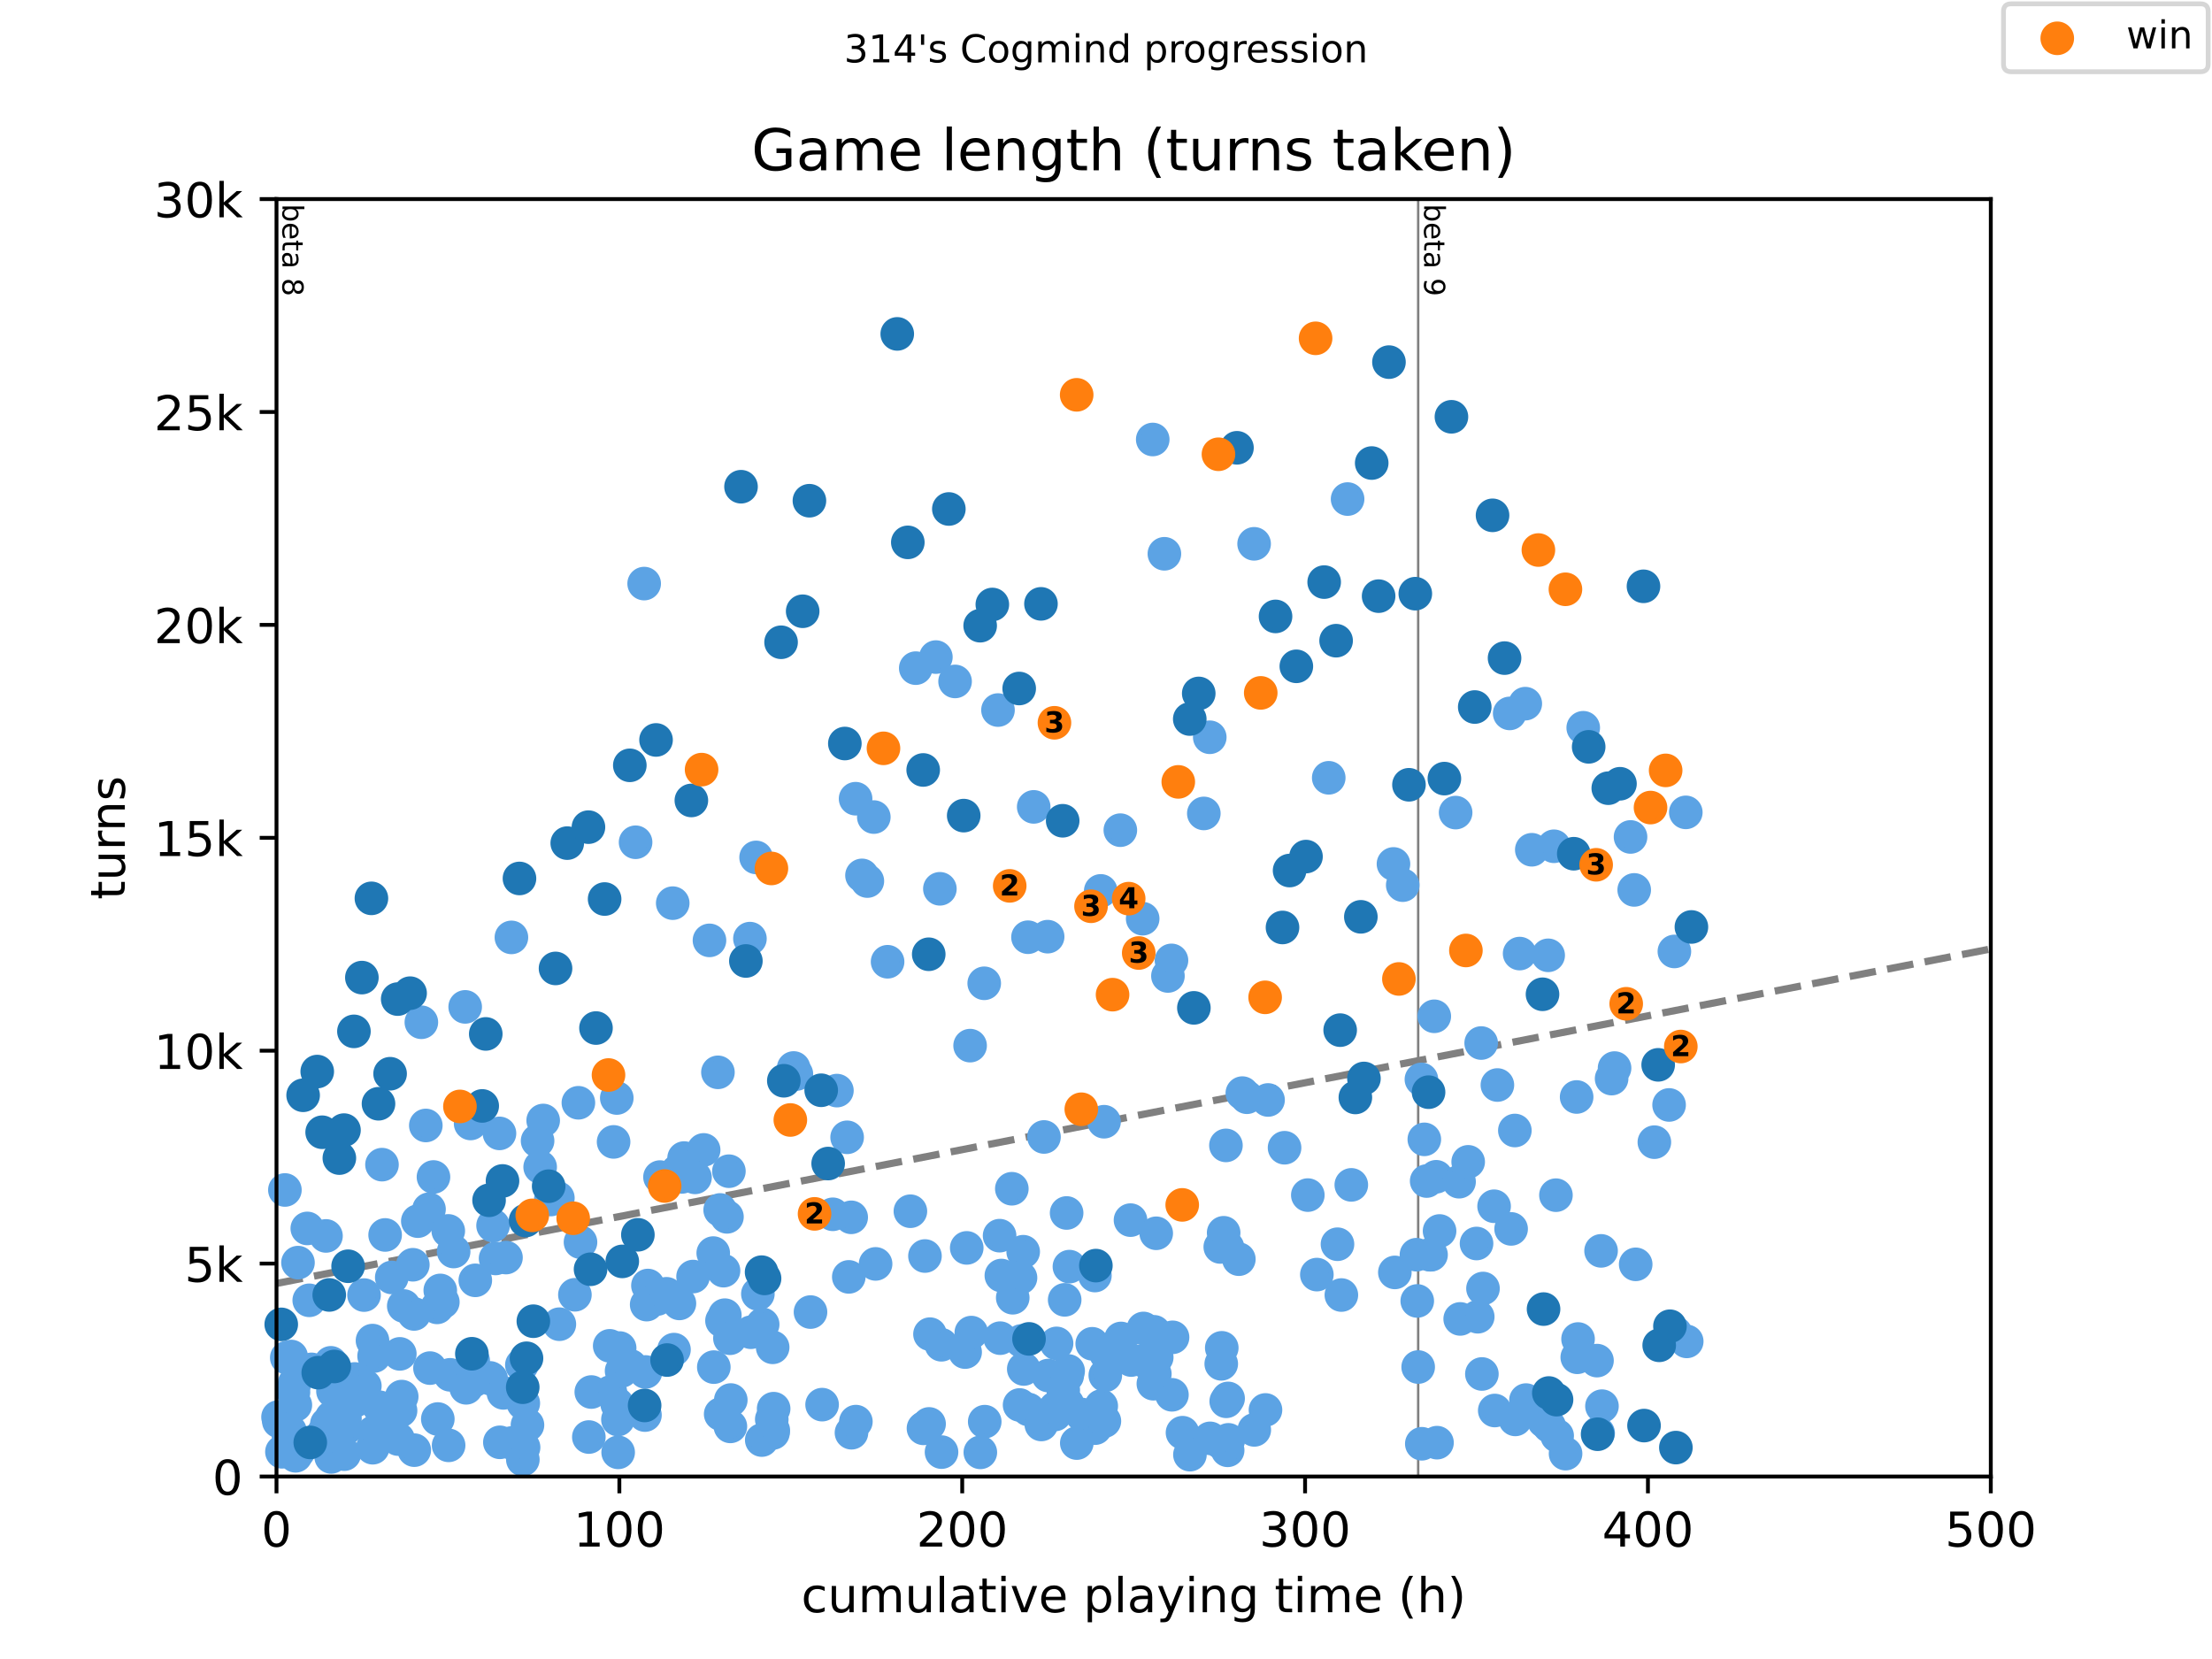<?xml version="1.0" encoding="utf-8" standalone="no"?>
<!DOCTYPE svg PUBLIC "-//W3C//DTD SVG 1.1//EN"
  "http://www.w3.org/Graphics/SVG/1.1/DTD/svg11.dtd">
<!-- Created with matplotlib (https://matplotlib.org/) -->
<svg height="345.6pt" version="1.1" viewBox="0 0 460.8 345.6" width="460.8pt" xmlns="http://www.w3.org/2000/svg" xmlns:xlink="http://www.w3.org/1999/xlink">
 <defs>
  <style type="text/css">
*{stroke-linecap:butt;stroke-linejoin:round;}
  </style>
 </defs>
 <g id="figure_1">
  <g id="patch_1">
   <path d="M 0 345.6 
L 460.8 345.6 
L 460.8 0 
L 0 0 
z
" style="fill:#ffffff;"/>
  </g>
  <g id="axes_1">
   <g id="patch_2">
    <path d="M 57.6 307.584 
L 414.72 307.584 
L 414.72 41.472 
L 57.6 41.472 
z
" style="fill:#ffffff;"/>
   </g>
   <g id="line2d_1">
    <path clip-path="url(#pf52dc52d73)" d="M 57.6 267.365 
L 414.72 197.678 
" style="fill:none;stroke:#808080;stroke-dasharray:5.55,2.4;stroke-dashoffset:0;stroke-width:1.5;"/>
   </g>
   <g id="line2d_2">
    <path clip-path="url(#pf52dc52d73)" d="M 295.432 307.584 
L 295.432 41.472 
" style="fill:none;stroke:#808080;stroke-linecap:square;stroke-width:0.5;"/>
   </g>
   <g id="text_1">
    <!-- beta 8 -->
    <defs>
     <path d="M 48.688 27.297 
Q 48.688 37.203 44.609 42.844 
Q 40.531 48.484 33.406 48.484 
Q 26.266 48.484 22.188 42.844 
Q 18.109 37.203 18.109 27.297 
Q 18.109 17.391 22.188 11.75 
Q 26.266 6.109 33.406 6.109 
Q 40.531 6.109 44.609 11.75 
Q 48.688 17.391 48.688 27.297 
z
M 18.109 46.391 
Q 20.953 51.266 25.266 53.625 
Q 29.594 56 35.594 56 
Q 45.562 56 51.781 48.094 
Q 58.016 40.188 58.016 27.297 
Q 58.016 14.406 51.781 6.484 
Q 45.562 -1.422 35.594 -1.422 
Q 29.594 -1.422 25.266 0.953 
Q 20.953 3.328 18.109 8.203 
L 18.109 0 
L 9.078 0 
L 9.078 75.984 
L 18.109 75.984 
z
" id="DejaVuSans-98"/>
     <path d="M 56.203 29.594 
L 56.203 25.203 
L 14.891 25.203 
Q 15.484 15.922 20.484 11.062 
Q 25.484 6.203 34.422 6.203 
Q 39.594 6.203 44.453 7.469 
Q 49.312 8.734 54.109 11.281 
L 54.109 2.781 
Q 49.266 0.734 44.188 -0.344 
Q 39.109 -1.422 33.891 -1.422 
Q 20.797 -1.422 13.156 6.188 
Q 5.516 13.812 5.516 26.812 
Q 5.516 40.234 12.766 48.109 
Q 20.016 56 32.328 56 
Q 43.359 56 49.781 48.891 
Q 56.203 41.797 56.203 29.594 
z
M 47.219 32.234 
Q 47.125 39.594 43.094 43.984 
Q 39.062 48.391 32.422 48.391 
Q 24.906 48.391 20.391 44.141 
Q 15.875 39.891 15.188 32.172 
z
" id="DejaVuSans-101"/>
     <path d="M 18.312 70.219 
L 18.312 54.688 
L 36.812 54.688 
L 36.812 47.703 
L 18.312 47.703 
L 18.312 18.016 
Q 18.312 11.328 20.141 9.422 
Q 21.969 7.516 27.594 7.516 
L 36.812 7.516 
L 36.812 0 
L 27.594 0 
Q 17.188 0 13.234 3.875 
Q 9.281 7.766 9.281 18.016 
L 9.281 47.703 
L 2.688 47.703 
L 2.688 54.688 
L 9.281 54.688 
L 9.281 70.219 
z
" id="DejaVuSans-116"/>
     <path d="M 34.281 27.484 
Q 23.391 27.484 19.188 25 
Q 14.984 22.516 14.984 16.5 
Q 14.984 11.719 18.141 8.906 
Q 21.297 6.109 26.703 6.109 
Q 34.188 6.109 38.703 11.406 
Q 43.219 16.703 43.219 25.484 
L 43.219 27.484 
z
M 52.203 31.203 
L 52.203 0 
L 43.219 0 
L 43.219 8.297 
Q 40.141 3.328 35.547 0.953 
Q 30.953 -1.422 24.312 -1.422 
Q 15.922 -1.422 10.953 3.297 
Q 6 8.016 6 15.922 
Q 6 25.141 12.172 29.828 
Q 18.359 34.516 30.609 34.516 
L 43.219 34.516 
L 43.219 35.406 
Q 43.219 41.609 39.141 45 
Q 35.062 48.391 27.688 48.391 
Q 23 48.391 18.547 47.266 
Q 14.109 46.141 10.016 43.891 
L 10.016 52.203 
Q 14.938 54.109 19.578 55.047 
Q 24.219 56 28.609 56 
Q 40.484 56 46.344 49.844 
Q 52.203 43.703 52.203 31.203 
z
" id="DejaVuSans-97"/>
     <path id="DejaVuSans-32"/>
     <path d="M 31.781 34.625 
Q 24.75 34.625 20.719 30.859 
Q 16.703 27.094 16.703 20.516 
Q 16.703 13.922 20.719 10.156 
Q 24.75 6.391 31.781 6.391 
Q 38.812 6.391 42.859 10.172 
Q 46.922 13.969 46.922 20.516 
Q 46.922 27.094 42.891 30.859 
Q 38.875 34.625 31.781 34.625 
z
M 21.922 38.812 
Q 15.578 40.375 12.031 44.719 
Q 8.5 49.078 8.5 55.328 
Q 8.5 64.062 14.719 69.141 
Q 20.953 74.219 31.781 74.219 
Q 42.672 74.219 48.875 69.141 
Q 55.078 64.062 55.078 55.328 
Q 55.078 49.078 51.531 44.719 
Q 48 40.375 41.703 38.812 
Q 48.828 37.156 52.797 32.312 
Q 56.781 27.484 56.781 20.516 
Q 56.781 9.906 50.312 4.234 
Q 43.844 -1.422 31.781 -1.422 
Q 19.734 -1.422 13.25 4.234 
Q 6.781 9.906 6.781 20.516 
Q 6.781 27.484 10.781 32.312 
Q 14.797 37.156 21.922 38.812 
z
M 18.312 54.391 
Q 18.312 48.734 21.844 45.562 
Q 25.391 42.391 31.781 42.391 
Q 38.141 42.391 41.719 45.562 
Q 45.312 48.734 45.312 54.391 
Q 45.312 60.062 41.719 63.234 
Q 38.141 66.406 31.781 66.406 
Q 25.391 66.406 21.844 63.234 
Q 18.312 60.062 18.312 54.391 
z
" id="DejaVuSans-56"/>
    </defs>
    <g transform="translate(58.848 42.472)rotate(-270)scale(0.06 -0.06)">
     <use xlink:href="#DejaVuSans-98"/>
     <use x="63.477" xlink:href="#DejaVuSans-101"/>
     <use x="125" xlink:href="#DejaVuSans-116"/>
     <use x="164.209" xlink:href="#DejaVuSans-97"/>
     <use x="225.488" xlink:href="#DejaVuSans-32"/>
     <use x="257.275" xlink:href="#DejaVuSans-56"/>
    </g>
   </g>
   <g id="text_2">
    <!-- beta 9 -->
    <defs>
     <path d="M 10.984 1.516 
L 10.984 10.5 
Q 14.703 8.734 18.5 7.812 
Q 22.312 6.891 25.984 6.891 
Q 35.75 6.891 40.891 13.453 
Q 46.047 20.016 46.781 33.406 
Q 43.953 29.203 39.594 26.953 
Q 35.25 24.703 29.984 24.703 
Q 19.047 24.703 12.672 31.312 
Q 6.297 37.938 6.297 49.422 
Q 6.297 60.641 12.938 67.422 
Q 19.578 74.219 30.609 74.219 
Q 43.266 74.219 49.922 64.516 
Q 56.594 54.828 56.594 36.375 
Q 56.594 19.141 48.406 8.859 
Q 40.234 -1.422 26.422 -1.422 
Q 22.703 -1.422 18.891 -0.688 
Q 15.094 0.047 10.984 1.516 
z
M 30.609 32.422 
Q 37.25 32.422 41.125 36.953 
Q 45.016 41.5 45.016 49.422 
Q 45.016 57.281 41.125 61.844 
Q 37.25 66.406 30.609 66.406 
Q 23.969 66.406 20.094 61.844 
Q 16.219 57.281 16.219 49.422 
Q 16.219 41.5 20.094 36.953 
Q 23.969 32.422 30.609 32.422 
z
" id="DejaVuSans-57"/>
    </defs>
    <g transform="translate(296.68 42.472)rotate(-270)scale(0.06 -0.06)">
     <use xlink:href="#DejaVuSans-98"/>
     <use x="63.477" xlink:href="#DejaVuSans-101"/>
     <use x="125" xlink:href="#DejaVuSans-116"/>
     <use x="164.209" xlink:href="#DejaVuSans-97"/>
     <use x="225.488" xlink:href="#DejaVuSans-32"/>
     <use x="257.275" xlink:href="#DejaVuSans-57"/>
    </g>
   </g>
   <g id="PathCollection_1">
    <defs>
     <path d="M 0 3 
C 0.796 3 1.559 2.684 2.121 2.121 
C 2.684 1.559 3 0.796 3 0 
C 3 -0.796 2.684 -1.559 2.121 -2.121 
C 1.559 -2.684 0.796 -3 0 -3 
C -0.796 -3 -1.559 -2.684 -2.121 -2.121 
C -2.684 -1.559 -3 -0.796 -3 0 
C -3 0.796 -2.684 1.559 -2.121 2.121 
C -1.559 2.684 -0.796 3 0 3 
z
" id="m81601edadf" style="stroke:#5ca3e4;"/>
    </defs>
    <g>
     <use style="fill:#5ca3e4;stroke:#5ca3e4;" x="57.921" xlink:href="#m81601edadf" y="295.201"/>
     <use style="fill:#5ca3e4;stroke:#5ca3e4;" x="58.088" xlink:href="#m81601edadf" y="296.106"/>
     <use style="fill:#5ca3e4;stroke:#5ca3e4;" x="58.731" xlink:href="#m81601edadf" y="302.439"/>
     <use style="fill:#5ca3e4;stroke:#5ca3e4;" x="59.35" xlink:href="#m81601edadf" y="247.895"/>
     <use style="fill:#5ca3e4;stroke:#5ca3e4;" x="59.743" xlink:href="#m81601edadf" y="282.827"/>
     <use style="fill:#5ca3e4;stroke:#5ca3e4;" x="59.838" xlink:href="#m81601edadf" y="297.933"/>
     <use style="fill:#5ca3e4;stroke:#5ca3e4;" x="60.088" xlink:href="#m81601edadf" y="298.634"/>
     <use style="fill:#5ca3e4;stroke:#5ca3e4;" x="60.159" xlink:href="#m81601edadf" y="299.822"/>
     <use style="fill:#5ca3e4;stroke:#5ca3e4;" x="60.421" xlink:href="#m81601edadf" y="298.128"/>
     <use style="fill:#5ca3e4;stroke:#5ca3e4;" x="60.659" xlink:href="#m81601edadf" y="282.587"/>
     <use style="fill:#5ca3e4;stroke:#5ca3e4;" x="61.135" xlink:href="#m81601edadf" y="290.029"/>
     <use style="fill:#5ca3e4;stroke:#5ca3e4;" x="61.362" xlink:href="#m81601edadf" y="288.167"/>
     <use style="fill:#5ca3e4;stroke:#5ca3e4;" x="61.528" xlink:href="#m81601edadf" y="292.691"/>
     <use style="fill:#5ca3e4;stroke:#5ca3e4;" x="61.576" xlink:href="#m81601edadf" y="303.273"/>
     <use style="fill:#5ca3e4;stroke:#5ca3e4;" x="62.076" xlink:href="#m81601edadf" y="263.028"/>
     <use style="fill:#5ca3e4;stroke:#5ca3e4;" x="62.183" xlink:href="#m81601edadf" y="302.359"/>
     <use style="fill:#5ca3e4;stroke:#5ca3e4;" x="64.016" xlink:href="#m81601edadf" y="255.905"/>
     <use style="fill:#5ca3e4;stroke:#5ca3e4;" x="64.421" xlink:href="#m81601edadf" y="270.878"/>
     <use style="fill:#5ca3e4;stroke:#5ca3e4;" x="64.897" xlink:href="#m81601edadf" y="285.266"/>
     <use style="fill:#5ca3e4;stroke:#5ca3e4;" x="67.23" xlink:href="#m81601edadf" y="298.767"/>
     <use style="fill:#5ca3e4;stroke:#5ca3e4;" x="67.909" xlink:href="#m81601edadf" y="257.466"/>
     <use style="fill:#5ca3e4;stroke:#5ca3e4;" x="68.087" xlink:href="#m81601edadf" y="296.629"/>
     <use style="fill:#5ca3e4;stroke:#5ca3e4;" x="68.921" xlink:href="#m81601edadf" y="283.9"/>
     <use style="fill:#5ca3e4;stroke:#5ca3e4;" x="68.992" xlink:href="#m81601edadf" y="303.504"/>
     <use style="fill:#5ca3e4;stroke:#5ca3e4;" x="69.111" xlink:href="#m81601edadf" y="295.254"/>
     <use style="fill:#5ca3e4;stroke:#5ca3e4;" x="69.361" xlink:href="#m81601edadf" y="289.799"/>
     <use style="fill:#5ca3e4;stroke:#5ca3e4;" x="71.718" xlink:href="#m81601edadf" y="302.927"/>
     <use style="fill:#5ca3e4;stroke:#5ca3e4;" x="71.861" xlink:href="#m81601edadf" y="295.485"/>
     <use style="fill:#5ca3e4;stroke:#5ca3e4;" x="71.992" xlink:href="#m81601edadf" y="297.587"/>
     <use style="fill:#5ca3e4;stroke:#5ca3e4;" x="73.908" xlink:href="#m81601edadf" y="287.262"/>
     <use style="fill:#5ca3e4;stroke:#5ca3e4;" x="74.087" xlink:href="#m81601edadf" y="291.741"/>
     <use style="fill:#5ca3e4;stroke:#5ca3e4;" x="75.837" xlink:href="#m81601edadf" y="269.787"/>
     <use style="fill:#5ca3e4;stroke:#5ca3e4;" x="76.004" xlink:href="#m81601edadf" y="288.717"/>
     <use style="fill:#5ca3e4;stroke:#5ca3e4;" x="77.599" xlink:href="#m81601edadf" y="279.27"/>
     <use style="fill:#5ca3e4;stroke:#5ca3e4;" x="77.646" xlink:href="#m81601edadf" y="301.588"/>
     <use style="fill:#5ca3e4;stroke:#5ca3e4;" x="77.765" xlink:href="#m81601edadf" y="298.394"/>
     <use style="fill:#5ca3e4;stroke:#5ca3e4;" x="77.932" xlink:href="#m81601edadf" y="282.49"/>
     <use style="fill:#5ca3e4;stroke:#5ca3e4;" x="79.039" xlink:href="#m81601edadf" y="293.152"/>
     <use style="fill:#5ca3e4;stroke:#5ca3e4;" x="79.575" xlink:href="#m81601edadf" y="242.617"/>
     <use style="fill:#5ca3e4;stroke:#5ca3e4;" x="79.694" xlink:href="#m81601edadf" y="296.292"/>
     <use style="fill:#5ca3e4;stroke:#5ca3e4;" x="80.23" xlink:href="#m81601edadf" y="257.262"/>
     <use style="fill:#5ca3e4;stroke:#5ca3e4;" x="81.61" xlink:href="#m81601edadf" y="266.115"/>
     <use style="fill:#5ca3e4;stroke:#5ca3e4;" x="82.944" xlink:href="#m81601edadf" y="299.787"/>
     <use style="fill:#5ca3e4;stroke:#5ca3e4;" x="83.289" xlink:href="#m81601edadf" y="282.037"/>
     <use style="fill:#5ca3e4;stroke:#5ca3e4;" x="83.444" xlink:href="#m81601edadf" y="293.853"/>
     <use style="fill:#5ca3e4;stroke:#5ca3e4;" x="83.682" xlink:href="#m81601edadf" y="290.934"/>
     <use style="fill:#5ca3e4;stroke:#5ca3e4;" x="84.11" xlink:href="#m81601edadf" y="272.067"/>
     <use style="fill:#5ca3e4;stroke:#5ca3e4;" x="86.003" xlink:href="#m81601edadf" y="263.472"/>
     <use style="fill:#5ca3e4;stroke:#5ca3e4;" x="86.265" xlink:href="#m81601edadf" y="273.717"/>
     <use style="fill:#5ca3e4;stroke:#5ca3e4;" x="86.301" xlink:href="#m81601edadf" y="302.093"/>
     <use style="fill:#5ca3e4;stroke:#5ca3e4;" x="87.039" xlink:href="#m81601edadf" y="254.388"/>
     <use style="fill:#5ca3e4;stroke:#5ca3e4;" x="87.777" xlink:href="#m81601edadf" y="212.955"/>
     <use style="fill:#5ca3e4;stroke:#5ca3e4;" x="88.705" xlink:href="#m81601edadf" y="234.456"/>
     <use style="fill:#5ca3e4;stroke:#5ca3e4;" x="89.372" xlink:href="#m81601edadf" y="251.904"/>
     <use style="fill:#5ca3e4;stroke:#5ca3e4;" x="89.574" xlink:href="#m81601edadf" y="285"/>
     <use style="fill:#5ca3e4;stroke:#5ca3e4;" x="90.3" xlink:href="#m81601edadf" y="245.19"/>
     <use style="fill:#5ca3e4;stroke:#5ca3e4;" x="91.05" xlink:href="#m81601edadf" y="272.351"/>
     <use style="fill:#5ca3e4;stroke:#5ca3e4;" x="91.205" xlink:href="#m81601edadf" y="295.609"/>
     <use style="fill:#5ca3e4;stroke:#5ca3e4;" x="91.717" xlink:href="#m81601edadf" y="268.82"/>
     <use style="fill:#5ca3e4;stroke:#5ca3e4;" x="92.253" xlink:href="#m81601edadf" y="271.242"/>
     <use style="fill:#5ca3e4;stroke:#5ca3e4;" x="93.383" xlink:href="#m81601edadf" y="256.42"/>
     <use style="fill:#5ca3e4;stroke:#5ca3e4;" x="93.455" xlink:href="#m81601edadf" y="301.091"/>
     <use style="fill:#5ca3e4;stroke:#5ca3e4;" x="93.764" xlink:href="#m81601edadf" y="286.401"/>
     <use style="fill:#5ca3e4;stroke:#5ca3e4;" x="94.502" xlink:href="#m81601edadf" y="260.713"/>
     <use style="fill:#5ca3e4;stroke:#5ca3e4;" x="96.907" xlink:href="#m81601edadf" y="209.752"/>
     <use style="fill:#5ca3e4;stroke:#5ca3e4;" x="97.109" xlink:href="#m81601edadf" y="289.107"/>
     <use style="fill:#5ca3e4;stroke:#5ca3e4;" x="98.038" xlink:href="#m81601edadf" y="234.04"/>
     <use style="fill:#5ca3e4;stroke:#5ca3e4;" x="98.574" xlink:href="#m81601edadf" y="283.448"/>
     <use style="fill:#5ca3e4;stroke:#5ca3e4;" x="98.764" xlink:href="#m81601edadf" y="287.572"/>
     <use style="fill:#5ca3e4;stroke:#5ca3e4;" x="99.014" xlink:href="#m81601edadf" y="266.718"/>
     <use style="fill:#5ca3e4;stroke:#5ca3e4;" x="102.073" xlink:href="#m81601edadf" y="287.04"/>
     <use style="fill:#5ca3e4;stroke:#5ca3e4;" x="102.323" xlink:href="#m81601edadf" y="287.253"/>
     <use style="fill:#5ca3e4;stroke:#5ca3e4;" x="102.716" xlink:href="#m81601edadf" y="255.311"/>
     <use style="fill:#5ca3e4;stroke:#5ca3e4;" x="103.24" xlink:href="#m81601edadf" y="262.159"/>
     <use style="fill:#5ca3e4;stroke:#5ca3e4;" x="104.049" xlink:href="#m81601edadf" y="236.106"/>
     <use style="fill:#5ca3e4;stroke:#5ca3e4;" x="104.133" xlink:href="#m81601edadf" y="300.461"/>
     <use style="fill:#5ca3e4;stroke:#5ca3e4;" x="104.871" xlink:href="#m81601edadf" y="290.163"/>
     <use style="fill:#5ca3e4;stroke:#5ca3e4;" x="105.406" xlink:href="#m81601edadf" y="261.972"/>
     <use style="fill:#5ca3e4;stroke:#5ca3e4;" x="106.537" xlink:href="#m81601edadf" y="195.276"/>
     <use style="fill:#5ca3e4;stroke:#5ca3e4;" x="106.585" xlink:href="#m81601edadf" y="300.603"/>
     <use style="fill:#5ca3e4;stroke:#5ca3e4;" x="108.287" xlink:href="#m81601edadf" y="301.88"/>
     <use style="fill:#5ca3e4;stroke:#5ca3e4;" x="108.442" xlink:href="#m81601edadf" y="291.236"/>
     <use style="fill:#5ca3e4;stroke:#5ca3e4;" x="108.716" xlink:href="#m81601edadf" y="284.352"/>
     <use style="fill:#5ca3e4;stroke:#5ca3e4;" x="108.918" xlink:href="#m81601edadf" y="304.062"/>
     <use style="fill:#5ca3e4;stroke:#5ca3e4;" x="109.013" xlink:href="#m81601edadf" y="292.318"/>
     <use style="fill:#5ca3e4;stroke:#5ca3e4;" x="109.073" xlink:href="#m81601edadf" y="301.517"/>
     <use style="fill:#5ca3e4;stroke:#5ca3e4;" x="109.882" xlink:href="#m81601edadf" y="296.86"/>
     <use style="fill:#5ca3e4;stroke:#5ca3e4;" x="111.989" xlink:href="#m81601edadf" y="237.659"/>
     <use style="fill:#5ca3e4;stroke:#5ca3e4;" x="112.525" xlink:href="#m81601edadf" y="243.123"/>
     <use style="fill:#5ca3e4;stroke:#5ca3e4;" x="113.156" xlink:href="#m81601edadf" y="233.419"/>
     <use style="fill:#5ca3e4;stroke:#5ca3e4;" x="114.739" xlink:href="#m81601edadf" y="249.882"/>
     <use style="fill:#5ca3e4;stroke:#5ca3e4;" x="116.215" xlink:href="#m81601edadf" y="249.572"/>
     <use style="fill:#5ca3e4;stroke:#5ca3e4;" x="116.525" xlink:href="#m81601edadf" y="275.855"/>
     <use style="fill:#5ca3e4;stroke:#5ca3e4;" x="119.763" xlink:href="#m81601edadf" y="269.725"/>
     <use style="fill:#5ca3e4;stroke:#5ca3e4;" x="120.489" xlink:href="#m81601edadf" y="229.728"/>
     <use style="fill:#5ca3e4;stroke:#5ca3e4;" x="120.929" xlink:href="#m81601edadf" y="258.77"/>
     <use style="fill:#5ca3e4;stroke:#5ca3e4;" x="122.667" xlink:href="#m81601edadf" y="299.361"/>
     <use style="fill:#5ca3e4;stroke:#5ca3e4;" x="123.179" xlink:href="#m81601edadf" y="289.985"/>
     <use style="fill:#5ca3e4;stroke:#5ca3e4;" x="127.012" xlink:href="#m81601edadf" y="280.361"/>
     <use style="fill:#5ca3e4;stroke:#5ca3e4;" x="127.155" xlink:href="#m81601edadf" y="290.003"/>
     <use style="fill:#5ca3e4;stroke:#5ca3e4;" x="127.822" xlink:href="#m81601edadf" y="237.88"/>
     <use style="fill:#5ca3e4;stroke:#5ca3e4;" x="128.488" xlink:href="#m81601edadf" y="228.735"/>
     <use style="fill:#5ca3e4;stroke:#5ca3e4;" x="128.572" xlink:href="#m81601edadf" y="292.495"/>
     <use style="fill:#5ca3e4;stroke:#5ca3e4;" x="128.726" xlink:href="#m81601edadf" y="295.715"/>
     <use style="fill:#5ca3e4;stroke:#5ca3e4;" x="128.774" xlink:href="#m81601edadf" y="302.554"/>
     <use style="fill:#5ca3e4;stroke:#5ca3e4;" x="129.084" xlink:href="#m81601edadf" y="280.822"/>
     <use style="fill:#5ca3e4;stroke:#5ca3e4;" x="129.191" xlink:href="#m81601edadf" y="294.713"/>
     <use style="fill:#5ca3e4;stroke:#5ca3e4;" x="129.488" xlink:href="#m81601edadf" y="285.594"/>
     <use style="fill:#5ca3e4;stroke:#5ca3e4;" x="131.357" xlink:href="#m81601edadf" y="284.556"/>
     <use style="fill:#5ca3e4;stroke:#5ca3e4;" x="132.405" xlink:href="#m81601edadf" y="175.459"/>
     <use style="fill:#5ca3e4;stroke:#5ca3e4;" x="134.19" xlink:href="#m81601edadf" y="121.572"/>
     <use style="fill:#5ca3e4;stroke:#5ca3e4;" x="134.357" xlink:href="#m81601edadf" y="294.784"/>
     <use style="fill:#5ca3e4;stroke:#5ca3e4;" x="134.476" xlink:href="#m81601edadf" y="285.807"/>
     <use style="fill:#5ca3e4;stroke:#5ca3e4;" x="134.714" xlink:href="#m81601edadf" y="271.774"/>
     <use style="fill:#5ca3e4;stroke:#5ca3e4;" x="134.976" xlink:href="#m81601edadf" y="267.8"/>
     <use style="fill:#5ca3e4;stroke:#5ca3e4;" x="136.928" xlink:href="#m81601edadf" y="270.612"/>
     <use style="fill:#5ca3e4;stroke:#5ca3e4;" x="137.488" xlink:href="#m81601edadf" y="245.207"/>
     <use style="fill:#5ca3e4;stroke:#5ca3e4;" x="138.845" xlink:href="#m81601edadf" y="269.521"/>
     <use style="fill:#5ca3e4;stroke:#5ca3e4;" x="140.142" xlink:href="#m81601edadf" y="188.144"/>
     <use style="fill:#5ca3e4;stroke:#5ca3e4;" x="140.404" xlink:href="#m81601edadf" y="281.15"/>
     <use style="fill:#5ca3e4;stroke:#5ca3e4;" x="141.095" xlink:href="#m81601edadf" y="244.01"/>
     <use style="fill:#5ca3e4;stroke:#5ca3e4;" x="141.535" xlink:href="#m81601edadf" y="271.526"/>
     <use style="fill:#5ca3e4;stroke:#5ca3e4;" x="142.047" xlink:href="#m81601edadf" y="245.172"/>
     <use style="fill:#5ca3e4;stroke:#5ca3e4;" x="142.511" xlink:href="#m81601edadf" y="241.242"/>
     <use style="fill:#5ca3e4;stroke:#5ca3e4;" x="144.38" xlink:href="#m81601edadf" y="265.929"/>
     <use style="fill:#5ca3e4;stroke:#5ca3e4;" x="144.785" xlink:href="#m81601edadf" y="245.269"/>
     <use style="fill:#5ca3e4;stroke:#5ca3e4;" x="146.582" xlink:href="#m81601edadf" y="239.548"/>
     <use style="fill:#5ca3e4;stroke:#5ca3e4;" x="147.797" xlink:href="#m81601edadf" y="195.897"/>
     <use style="fill:#5ca3e4;stroke:#5ca3e4;" x="148.582" xlink:href="#m81601edadf" y="261.041"/>
     <use style="fill:#5ca3e4;stroke:#5ca3e4;" x="148.701" xlink:href="#m81601edadf" y="284.796"/>
     <use style="fill:#5ca3e4;stroke:#5ca3e4;" x="149.558" xlink:href="#m81601edadf" y="223.386"/>
     <use style="fill:#5ca3e4;stroke:#5ca3e4;" x="150.023" xlink:href="#m81601edadf" y="252.055"/>
     <use style="fill:#5ca3e4;stroke:#5ca3e4;" x="150.13" xlink:href="#m81601edadf" y="294.58"/>
     <use style="fill:#5ca3e4;stroke:#5ca3e4;" x="150.404" xlink:href="#m81601edadf" y="275.136"/>
     <use style="fill:#5ca3e4;stroke:#5ca3e4;" x="150.725" xlink:href="#m81601edadf" y="264.704"/>
     <use style="fill:#5ca3e4;stroke:#5ca3e4;" x="150.999" xlink:href="#m81601edadf" y="273.974"/>
     <use style="fill:#5ca3e4;stroke:#5ca3e4;" x="151.439" xlink:href="#m81601edadf" y="253.492"/>
     <use style="fill:#5ca3e4;stroke:#5ca3e4;" x="151.844" xlink:href="#m81601edadf" y="243.983"/>
     <use style="fill:#5ca3e4;stroke:#5ca3e4;" x="152.058" xlink:href="#m81601edadf" y="278.782"/>
     <use style="fill:#5ca3e4;stroke:#5ca3e4;" x="152.153" xlink:href="#m81601edadf" y="297.144"/>
     <use style="fill:#5ca3e4;stroke:#5ca3e4;" x="152.237" xlink:href="#m81601edadf" y="291.653"/>
     <use style="fill:#5ca3e4;stroke:#5ca3e4;" x="156.225" xlink:href="#m81601edadf" y="195.533"/>
     <use style="fill:#5ca3e4;stroke:#5ca3e4;" x="156.415" xlink:href="#m81601edadf" y="277.531"/>
     <use style="fill:#5ca3e4;stroke:#5ca3e4;" x="157.51" xlink:href="#m81601edadf" y="178.617"/>
     <use style="fill:#5ca3e4;stroke:#5ca3e4;" x="157.879" xlink:href="#m81601edadf" y="269.548"/>
     <use style="fill:#5ca3e4;stroke:#5ca3e4;" x="158.689" xlink:href="#m81601edadf" y="299.991"/>
     <use style="fill:#5ca3e4;stroke:#5ca3e4;" x="158.879" xlink:href="#m81601edadf" y="275.899"/>
     <use style="fill:#5ca3e4;stroke:#5ca3e4;" x="160.772" xlink:href="#m81601edadf" y="295.68"/>
     <use style="fill:#5ca3e4;stroke:#5ca3e4;" x="160.962" xlink:href="#m81601edadf" y="280.671"/>
     <use style="fill:#5ca3e4;stroke:#5ca3e4;" x="161.022" xlink:href="#m81601edadf" y="298.51"/>
     <use style="fill:#5ca3e4;stroke:#5ca3e4;" x="161.093" xlink:href="#m81601edadf" y="297.977"/>
     <use style="fill:#5ca3e4;stroke:#5ca3e4;" x="161.165" xlink:href="#m81601edadf" y="293.453"/>
     <use style="fill:#5ca3e4;stroke:#5ca3e4;" x="165.331" xlink:href="#m81601edadf" y="222.481"/>
     <use style="fill:#5ca3e4;stroke:#5ca3e4;" x="165.903" xlink:href="#m81601edadf" y="223.741"/>
     <use style="fill:#5ca3e4;stroke:#5ca3e4;" x="168.843" xlink:href="#m81601edadf" y="273.327"/>
     <use style="fill:#5ca3e4;stroke:#5ca3e4;" x="171.259" xlink:href="#m81601edadf" y="292.611"/>
     <use style="fill:#5ca3e4;stroke:#5ca3e4;" x="173.485" xlink:href="#m81601edadf" y="252.96"/>
     <use style="fill:#5ca3e4;stroke:#5ca3e4;" x="174.343" xlink:href="#m81601edadf" y="227.192"/>
     <use style="fill:#5ca3e4;stroke:#5ca3e4;" x="176.473" xlink:href="#m81601edadf" y="236.922"/>
     <use style="fill:#5ca3e4;stroke:#5ca3e4;" x="176.819" xlink:href="#m81601edadf" y="266"/>
     <use style="fill:#5ca3e4;stroke:#5ca3e4;" x="177.319" xlink:href="#m81601edadf" y="253.59"/>
     <use style="fill:#5ca3e4;stroke:#5ca3e4;" x="177.378" xlink:href="#m81601edadf" y="298.465"/>
     <use style="fill:#5ca3e4;stroke:#5ca3e4;" x="178.235" xlink:href="#m81601edadf" y="166.385"/>
     <use style="fill:#5ca3e4;stroke:#5ca3e4;" x="178.295" xlink:href="#m81601edadf" y="296.15"/>
     <use style="fill:#5ca3e4;stroke:#5ca3e4;" x="179.568" xlink:href="#m81601edadf" y="182.361"/>
     <use style="fill:#5ca3e4;stroke:#5ca3e4;" x="180.687" xlink:href="#m81601edadf" y="183.54"/>
     <use style="fill:#5ca3e4;stroke:#5ca3e4;" x="182.033" xlink:href="#m81601edadf" y="170.208"/>
     <use style="fill:#5ca3e4;stroke:#5ca3e4;" x="182.402" xlink:href="#m81601edadf" y="263.294"/>
     <use style="fill:#5ca3e4;stroke:#5ca3e4;" x="184.901" xlink:href="#m81601edadf" y="200.35"/>
     <use style="fill:#5ca3e4;stroke:#5ca3e4;" x="189.651" xlink:href="#m81601edadf" y="252.321"/>
     <use style="fill:#5ca3e4;stroke:#5ca3e4;" x="190.77" xlink:href="#m81601edadf" y="139.188"/>
     <use style="fill:#5ca3e4;stroke:#5ca3e4;" x="192.377" xlink:href="#m81601edadf" y="297.552"/>
     <use style="fill:#5ca3e4;stroke:#5ca3e4;" x="192.687" xlink:href="#m81601edadf" y="261.653"/>
     <use style="fill:#5ca3e4;stroke:#5ca3e4;" x="192.758" xlink:href="#m81601edadf" y="297.303"/>
     <use style="fill:#5ca3e4;stroke:#5ca3e4;" x="193.544" xlink:href="#m81601edadf" y="296.629"/>
     <use style="fill:#5ca3e4;stroke:#5ca3e4;" x="193.734" xlink:href="#m81601edadf" y="277.93"/>
     <use style="fill:#5ca3e4;stroke:#5ca3e4;" x="194.96" xlink:href="#m81601edadf" y="136.882"/>
     <use style="fill:#5ca3e4;stroke:#5ca3e4;" x="195.794" xlink:href="#m81601edadf" y="185.155"/>
     <use style="fill:#5ca3e4;stroke:#5ca3e4;" x="196.115" xlink:href="#m81601edadf" y="280.139"/>
     <use style="fill:#5ca3e4;stroke:#5ca3e4;" x="196.139" xlink:href="#m81601edadf" y="302.501"/>
     <use style="fill:#5ca3e4;stroke:#5ca3e4;" x="198.96" xlink:href="#m81601edadf" y="141.956"/>
     <use style="fill:#5ca3e4;stroke:#5ca3e4;" x="201.055" xlink:href="#m81601edadf" y="281.665"/>
     <use style="fill:#5ca3e4;stroke:#5ca3e4;" x="201.388" xlink:href="#m81601edadf" y="259.959"/>
     <use style="fill:#5ca3e4;stroke:#5ca3e4;" x="202.091" xlink:href="#m81601edadf" y="217.824"/>
     <use style="fill:#5ca3e4;stroke:#5ca3e4;" x="202.341" xlink:href="#m81601edadf" y="277.602"/>
     <use style="fill:#5ca3e4;stroke:#5ca3e4;" x="204.222" xlink:href="#m81601edadf" y="302.554"/>
     <use style="fill:#5ca3e4;stroke:#5ca3e4;" x="205.031" xlink:href="#m81601edadf" y="204.838"/>
     <use style="fill:#5ca3e4;stroke:#5ca3e4;" x="205.138" xlink:href="#m81601edadf" y="296.159"/>
     <use style="fill:#5ca3e4;stroke:#5ca3e4;" x="207.9" xlink:href="#m81601edadf" y="147.917"/>
     <use style="fill:#5ca3e4;stroke:#5ca3e4;" x="208.233" xlink:href="#m81601edadf" y="257.413"/>
     <use style="fill:#5ca3e4;stroke:#5ca3e4;" x="208.352" xlink:href="#m81601edadf" y="278.764"/>
     <use style="fill:#5ca3e4;stroke:#5ca3e4;" x="208.602" xlink:href="#m81601edadf" y="265.716"/>
     <use style="fill:#5ca3e4;stroke:#5ca3e4;" x="210.781" xlink:href="#m81601edadf" y="247.638"/>
     <use style="fill:#5ca3e4;stroke:#5ca3e4;" x="210.971" xlink:href="#m81601edadf" y="270.346"/>
     <use style="fill:#5ca3e4;stroke:#5ca3e4;" x="212.4" xlink:href="#m81601edadf" y="292.682"/>
     <use style="fill:#5ca3e4;stroke:#5ca3e4;" x="212.59" xlink:href="#m81601edadf" y="266.177"/>
     <use style="fill:#5ca3e4;stroke:#5ca3e4;" x="212.804" xlink:href="#m81601edadf" y="279.332"/>
     <use style="fill:#5ca3e4;stroke:#5ca3e4;" x="213.15" xlink:href="#m81601edadf" y="260.757"/>
     <use style="fill:#5ca3e4;stroke:#5ca3e4;" x="213.269" xlink:href="#m81601edadf" y="285.186"/>
     <use style="fill:#5ca3e4;stroke:#5ca3e4;" x="214.15" xlink:href="#m81601edadf" y="195.24"/>
     <use style="fill:#5ca3e4;stroke:#5ca3e4;" x="214.245" xlink:href="#m81601edadf" y="293.622"/>
     <use style="fill:#5ca3e4;stroke:#5ca3e4;" x="215.34" xlink:href="#m81601edadf" y="168.088"/>
     <use style="fill:#5ca3e4;stroke:#5ca3e4;" x="216.923" xlink:href="#m81601edadf" y="296.744"/>
     <use style="fill:#5ca3e4;stroke:#5ca3e4;" x="217.483" xlink:href="#m81601edadf" y="236.851"/>
     <use style="fill:#5ca3e4;stroke:#5ca3e4;" x="218.244" xlink:href="#m81601edadf" y="195.125"/>
     <use style="fill:#5ca3e4;stroke:#5ca3e4;" x="218.375" xlink:href="#m81601edadf" y="286.552"/>
     <use style="fill:#5ca3e4;stroke:#5ca3e4;" x="219.792" xlink:href="#m81601edadf" y="294.66"/>
     <use style="fill:#5ca3e4;stroke:#5ca3e4;" x="219.863" xlink:href="#m81601edadf" y="293.303"/>
     <use style="fill:#5ca3e4;stroke:#5ca3e4;" x="220.102" xlink:href="#m81601edadf" y="279.855"/>
     <use style="fill:#5ca3e4;stroke:#5ca3e4;" x="221.494" xlink:href="#m81601edadf" y="289.586"/>
     <use style="fill:#5ca3e4;stroke:#5ca3e4;" x="221.792" xlink:href="#m81601edadf" y="270.781"/>
     <use style="fill:#5ca3e4;stroke:#5ca3e4;" x="222.197" xlink:href="#m81601edadf" y="252.685"/>
     <use style="fill:#5ca3e4;stroke:#5ca3e4;" x="222.328" xlink:href="#m81601edadf" y="286.561"/>
     <use style="fill:#5ca3e4;stroke:#5ca3e4;" x="222.375" xlink:href="#m81601edadf" y="292.46"/>
     <use style="fill:#5ca3e4;stroke:#5ca3e4;" x="222.518" xlink:href="#m81601edadf" y="285.594"/>
     <use style="fill:#5ca3e4;stroke:#5ca3e4;" x="222.78" xlink:href="#m81601edadf" y="263.862"/>
     <use style="fill:#5ca3e4;stroke:#5ca3e4;" x="224.316" xlink:href="#m81601edadf" y="300.621"/>
     <use style="fill:#5ca3e4;stroke:#5ca3e4;" x="225.327" xlink:href="#m81601edadf" y="294.66"/>
     <use style="fill:#5ca3e4;stroke:#5ca3e4;" x="227.53" xlink:href="#m81601edadf" y="279.935"/>
     <use style="fill:#5ca3e4;stroke:#5ca3e4;" x="227.863" xlink:href="#m81601edadf" y="264.66"/>
     <use style="fill:#5ca3e4;stroke:#5ca3e4;" x="228.089" xlink:href="#m81601edadf" y="265.716"/>
     <use style="fill:#5ca3e4;stroke:#5ca3e4;" x="228.149" xlink:href="#m81601edadf" y="297.507"/>
     <use style="fill:#5ca3e4;stroke:#5ca3e4;" x="229.303" xlink:href="#m81601edadf" y="185.589"/>
     <use style="fill:#5ca3e4;stroke:#5ca3e4;" x="229.41" xlink:href="#m81601edadf" y="292.903"/>
     <use style="fill:#5ca3e4;stroke:#5ca3e4;" x="229.994" xlink:href="#m81601edadf" y="233.676"/>
     <use style="fill:#5ca3e4;stroke:#5ca3e4;" x="230.065" xlink:href="#m81601edadf" y="296.044"/>
     <use style="fill:#5ca3e4;stroke:#5ca3e4;" x="230.256" xlink:href="#m81601edadf" y="286.499"/>
     <use style="fill:#5ca3e4;stroke:#5ca3e4;" x="230.422" xlink:href="#m81601edadf" y="282.037"/>
     <use style="fill:#5ca3e4;stroke:#5ca3e4;" x="233.386" xlink:href="#m81601edadf" y="172.94"/>
     <use style="fill:#5ca3e4;stroke:#5ca3e4;" x="233.529" xlink:href="#m81601edadf" y="278.826"/>
     <use style="fill:#5ca3e4;stroke:#5ca3e4;" x="235.505" xlink:href="#m81601edadf" y="254.175"/>
     <use style="fill:#5ca3e4;stroke:#5ca3e4;" x="235.636" xlink:href="#m81601edadf" y="283.323"/>
     <use style="fill:#5ca3e4;stroke:#5ca3e4;" x="238.041" xlink:href="#m81601edadf" y="191.382"/>
     <use style="fill:#5ca3e4;stroke:#5ca3e4;" x="238.196" xlink:href="#m81601edadf" y="276.742"/>
     <use style="fill:#5ca3e4;stroke:#5ca3e4;" x="238.291" xlink:href="#m81601edadf" y="283.492"/>
     <use style="fill:#5ca3e4;stroke:#5ca3e4;" x="240.136" xlink:href="#m81601edadf" y="91.554"/>
     <use style="fill:#5ca3e4;stroke:#5ca3e4;" x="240.267" xlink:href="#m81601edadf" y="288.255"/>
     <use style="fill:#5ca3e4;stroke:#5ca3e4;" x="240.422" xlink:href="#m81601edadf" y="277.442"/>
     <use style="fill:#5ca3e4;stroke:#5ca3e4;" x="240.576" xlink:href="#m81601edadf" y="286.215"/>
     <use style="fill:#5ca3e4;stroke:#5ca3e4;" x="240.862" xlink:href="#m81601edadf" y="256.916"/>
     <use style="fill:#5ca3e4;stroke:#5ca3e4;" x="240.969" xlink:href="#m81601edadf" y="282.756"/>
     <use style="fill:#5ca3e4;stroke:#5ca3e4;" x="242.564" xlink:href="#m81601edadf" y="115.362"/>
     <use style="fill:#5ca3e4;stroke:#5ca3e4;" x="243.302" xlink:href="#m81601edadf" y="203.312"/>
     <use style="fill:#5ca3e4;stroke:#5ca3e4;" x="244.04" xlink:href="#m81601edadf" y="200.066"/>
     <use style="fill:#5ca3e4;stroke:#5ca3e4;" x="244.136" xlink:href="#m81601edadf" y="290.562"/>
     <use style="fill:#5ca3e4;stroke:#5ca3e4;" x="244.267" xlink:href="#m81601edadf" y="278.587"/>
     <use style="fill:#5ca3e4;stroke:#5ca3e4;" x="246.338" xlink:href="#m81601edadf" y="298.456"/>
     <use style="fill:#5ca3e4;stroke:#5ca3e4;" x="247.885" xlink:href="#m81601edadf" y="303.033"/>
     <use style="fill:#5ca3e4;stroke:#5ca3e4;" x="250.778" xlink:href="#m81601edadf" y="169.454"/>
     <use style="fill:#5ca3e4;stroke:#5ca3e4;" x="252.016" xlink:href="#m81601edadf" y="153.585"/>
     <use style="fill:#5ca3e4;stroke:#5ca3e4;" x="252.088" xlink:href="#m81601edadf" y="299.636"/>
     <use style="fill:#5ca3e4;stroke:#5ca3e4;" x="254.206" xlink:href="#m81601edadf" y="259.764"/>
     <use style="fill:#5ca3e4;stroke:#5ca3e4;" x="254.242" xlink:href="#m81601edadf" y="300.443"/>
     <use style="fill:#5ca3e4;stroke:#5ca3e4;" x="254.409" xlink:href="#m81601edadf" y="284.113"/>
     <use style="fill:#5ca3e4;stroke:#5ca3e4;" x="254.516" xlink:href="#m81601edadf" y="280.778"/>
     <use style="fill:#5ca3e4;stroke:#5ca3e4;" x="254.909" xlink:href="#m81601edadf" y="256.81"/>
     <use style="fill:#5ca3e4;stroke:#5ca3e4;" x="255.385" xlink:href="#m81601edadf" y="238.608"/>
     <use style="fill:#5ca3e4;stroke:#5ca3e4;" x="255.444" xlink:href="#m81601edadf" y="291.919"/>
     <use style="fill:#5ca3e4;stroke:#5ca3e4;" x="255.718" xlink:href="#m81601edadf" y="259.861"/>
     <use style="fill:#5ca3e4;stroke:#5ca3e4;" x="255.742" xlink:href="#m81601edadf" y="302.129"/>
     <use style="fill:#5ca3e4;stroke:#5ca3e4;" x="255.837" xlink:href="#m81601edadf" y="291.316"/>
     <use style="fill:#5ca3e4;stroke:#5ca3e4;" x="255.897" xlink:href="#m81601edadf" y="299.947"/>
     <use style="fill:#5ca3e4;stroke:#5ca3e4;" x="258.075" xlink:href="#m81601edadf" y="262.309"/>
     <use style="fill:#5ca3e4;stroke:#5ca3e4;" x="258.801" xlink:href="#m81601edadf" y="227.715"/>
     <use style="fill:#5ca3e4;stroke:#5ca3e4;" x="259.754" xlink:href="#m81601edadf" y="228.575"/>
     <use style="fill:#5ca3e4;stroke:#5ca3e4;" x="261.254" xlink:href="#m81601edadf" y="113.287"/>
     <use style="fill:#5ca3e4;stroke:#5ca3e4;" x="261.289" xlink:href="#m81601edadf" y="297.871"/>
     <use style="fill:#5ca3e4;stroke:#5ca3e4;" x="263.623" xlink:href="#m81601edadf" y="293.72"/>
     <use style="fill:#5ca3e4;stroke:#5ca3e4;" x="264.158" xlink:href="#m81601edadf" y="229.143"/>
     <use style="fill:#5ca3e4;stroke:#5ca3e4;" x="267.598" xlink:href="#m81601edadf" y="239.096"/>
     <use style="fill:#5ca3e4;stroke:#5ca3e4;" x="272.443" xlink:href="#m81601edadf" y="248.96"/>
     <use style="fill:#5ca3e4;stroke:#5ca3e4;" x="274.324" xlink:href="#m81601edadf" y="265.521"/>
     <use style="fill:#5ca3e4;stroke:#5ca3e4;" x="276.8" xlink:href="#m81601edadf" y="162.03"/>
     <use style="fill:#5ca3e4;stroke:#5ca3e4;" x="278.622" xlink:href="#m81601edadf" y="259.196"/>
     <use style="fill:#5ca3e4;stroke:#5ca3e4;" x="279.431" xlink:href="#m81601edadf" y="269.778"/>
     <use style="fill:#5ca3e4;stroke:#5ca3e4;" x="280.729" xlink:href="#m81601edadf" y="103.964"/>
     <use style="fill:#5ca3e4;stroke:#5ca3e4;" x="281.502" xlink:href="#m81601edadf" y="246.831"/>
     <use style="fill:#5ca3e4;stroke:#5ca3e4;" x="290.287" xlink:href="#m81601edadf" y="179.974"/>
     <use style="fill:#5ca3e4;stroke:#5ca3e4;" x="290.573" xlink:href="#m81601edadf" y="265.068"/>
     <use style="fill:#5ca3e4;stroke:#5ca3e4;" x="292.216" xlink:href="#m81601edadf" y="184.392"/>
     <use style="fill:#5ca3e4;stroke:#5ca3e4;" x="295.073" xlink:href="#m81601edadf" y="261.378"/>
     <use style="fill:#5ca3e4;stroke:#5ca3e4;" x="295.24" xlink:href="#m81601edadf" y="271.011"/>
     <use style="fill:#5ca3e4;stroke:#5ca3e4;" x="295.432" xlink:href="#m81601edadf" y="284.778"/>
     <use style="fill:#5ca3e4;stroke:#5ca3e4;" x="296.106" xlink:href="#m81601edadf" y="224.859"/>
     <use style="fill:#5ca3e4;stroke:#5ca3e4;" x="296.188" xlink:href="#m81601edadf" y="300.763"/>
     <use style="fill:#5ca3e4;stroke:#5ca3e4;" x="296.712" xlink:href="#m81601edadf" y="237.348"/>
     <use style="fill:#5ca3e4;stroke:#5ca3e4;" x="297.201" xlink:href="#m81601edadf" y="246.032"/>
     <use style="fill:#5ca3e4;stroke:#5ca3e4;" x="297.856" xlink:href="#m81601edadf" y="261.387"/>
     <use style="fill:#5ca3e4;stroke:#5ca3e4;" x="298.115" xlink:href="#m81601edadf" y="261.387"/>
     <use style="fill:#5ca3e4;stroke:#5ca3e4;" x="298.786" xlink:href="#m81601edadf" y="211.713"/>
     <use style="fill:#5ca3e4;stroke:#5ca3e4;" x="299.178" xlink:href="#m81601edadf" y="245.145"/>
     <use style="fill:#5ca3e4;stroke:#5ca3e4;" x="299.354" xlink:href="#m81601edadf" y="300.532"/>
     <use style="fill:#5ca3e4;stroke:#5ca3e4;" x="299.888" xlink:href="#m81601edadf" y="256.437"/>
     <use style="fill:#5ca3e4;stroke:#5ca3e4;" x="303.235" xlink:href="#m81601edadf" y="169.277"/>
     <use style="fill:#5ca3e4;stroke:#5ca3e4;" x="303.949" xlink:href="#m81601edadf" y="246.174"/>
     <use style="fill:#5ca3e4;stroke:#5ca3e4;" x="304.185" xlink:href="#m81601edadf" y="274.755"/>
     <use style="fill:#5ca3e4;stroke:#5ca3e4;" x="305.849" xlink:href="#m81601edadf" y="242.032"/>
     <use style="fill:#5ca3e4;stroke:#5ca3e4;" x="307.59" xlink:href="#m81601edadf" y="259.045"/>
     <use style="fill:#5ca3e4;stroke:#5ca3e4;" x="307.841" xlink:href="#m81601edadf" y="274.302"/>
     <use style="fill:#5ca3e4;stroke:#5ca3e4;" x="308.556" xlink:href="#m81601edadf" y="217.283"/>
     <use style="fill:#5ca3e4;stroke:#5ca3e4;" x="308.704" xlink:href="#m81601edadf" y="286.224"/>
     <use style="fill:#5ca3e4;stroke:#5ca3e4;" x="308.936" xlink:href="#m81601edadf" y="268.421"/>
     <use style="fill:#5ca3e4;stroke:#5ca3e4;" x="311.247" xlink:href="#m81601edadf" y="251.284"/>
     <use style="fill:#5ca3e4;stroke:#5ca3e4;" x="311.384" xlink:href="#m81601edadf" y="293.835"/>
     <use style="fill:#5ca3e4;stroke:#5ca3e4;" x="311.935" xlink:href="#m81601edadf" y="226.03"/>
     <use style="fill:#5ca3e4;stroke:#5ca3e4;" x="314.495" xlink:href="#m81601edadf" y="148.618"/>
     <use style="fill:#5ca3e4;stroke:#5ca3e4;" x="314.793" xlink:href="#m81601edadf" y="256.003"/>
     <use style="fill:#5ca3e4;stroke:#5ca3e4;" x="315.572" xlink:href="#m81601edadf" y="235.503"/>
     <use style="fill:#5ca3e4;stroke:#5ca3e4;" x="315.662" xlink:href="#m81601edadf" y="295.689"/>
     <use style="fill:#5ca3e4;stroke:#5ca3e4;" x="316.567" xlink:href="#m81601edadf" y="198.647"/>
     <use style="fill:#5ca3e4;stroke:#5ca3e4;" x="317.745" xlink:href="#m81601edadf" y="146.586"/>
     <use style="fill:#5ca3e4;stroke:#5ca3e4;" x="317.888" xlink:href="#m81601edadf" y="291.662"/>
     <use style="fill:#5ca3e4;stroke:#5ca3e4;" x="319.101" xlink:href="#m81601edadf" y="177.021"/>
     <use style="fill:#5ca3e4;stroke:#5ca3e4;" x="321.672" xlink:href="#m81601edadf" y="296.07"/>
     <use style="fill:#5ca3e4;stroke:#5ca3e4;" x="322.513" xlink:href="#m81601edadf" y="199.01"/>
     <use style="fill:#5ca3e4;stroke:#5ca3e4;" x="322.724" xlink:href="#m81601edadf" y="297.073"/>
     <use style="fill:#5ca3e4;stroke:#5ca3e4;" x="323.714" xlink:href="#m81601edadf" y="176.293"/>
     <use style="fill:#5ca3e4;stroke:#5ca3e4;" x="324.131" xlink:href="#m81601edadf" y="248.977"/>
     <use style="fill:#5ca3e4;stroke:#5ca3e4;" x="324.385" xlink:href="#m81601edadf" y="299.104"/>
     <use style="fill:#5ca3e4;stroke:#5ca3e4;" x="326.136" xlink:href="#m81601edadf" y="302.821"/>
     <use style="fill:#5ca3e4;stroke:#5ca3e4;" x="328.443" xlink:href="#m81601edadf" y="228.522"/>
     <use style="fill:#5ca3e4;stroke:#5ca3e4;" x="328.574" xlink:href="#m81601edadf" y="282.747"/>
     <use style="fill:#5ca3e4;stroke:#5ca3e4;" x="328.738" xlink:href="#m81601edadf" y="278.941"/>
     <use style="fill:#5ca3e4;stroke:#5ca3e4;" x="329.817" xlink:href="#m81601edadf" y="151.607"/>
     <use style="fill:#5ca3e4;stroke:#5ca3e4;" x="332.683" xlink:href="#m81601edadf" y="283.439"/>
     <use style="fill:#5ca3e4;stroke:#5ca3e4;" x="332.927" xlink:href="#m81601edadf" y="298.545"/>
     <use style="fill:#5ca3e4;stroke:#5ca3e4;" x="333.533" xlink:href="#m81601edadf" y="260.58"/>
     <use style="fill:#5ca3e4;stroke:#5ca3e4;" x="333.718" xlink:href="#m81601edadf" y="292.93"/>
     <use style="fill:#5ca3e4;stroke:#5ca3e4;" x="335.728" xlink:href="#m81601edadf" y="224.69"/>
     <use style="fill:#5ca3e4;stroke:#5ca3e4;" x="336.343" xlink:href="#m81601edadf" y="222.499"/>
     <use style="fill:#5ca3e4;stroke:#5ca3e4;" x="339.67" xlink:href="#m81601edadf" y="174.351"/>
     <use style="fill:#5ca3e4;stroke:#5ca3e4;" x="340.435" xlink:href="#m81601edadf" y="185.385"/>
     <use style="fill:#5ca3e4;stroke:#5ca3e4;" x="340.745" xlink:href="#m81601edadf" y="263.383"/>
     <use style="fill:#5ca3e4;stroke:#5ca3e4;" x="344.635" xlink:href="#m81601edadf" y="237.934"/>
     <use style="fill:#5ca3e4;stroke:#5ca3e4;" x="347.702" xlink:href="#m81601edadf" y="230.181"/>
     <use style="fill:#5ca3e4;stroke:#5ca3e4;" x="348.805" xlink:href="#m81601edadf" y="198.203"/>
     <use style="fill:#5ca3e4;stroke:#5ca3e4;" x="349.013" xlink:href="#m81601edadf" y="277.664"/>
     <use style="fill:#5ca3e4;stroke:#5ca3e4;" x="351.184" xlink:href="#m81601edadf" y="169.232"/>
     <use style="fill:#5ca3e4;stroke:#5ca3e4;" x="351.377" xlink:href="#m81601edadf" y="279.438"/>
    </g>
   </g>
   <g id="PathCollection_2">
    <defs>
     <path d="M 0 3 
C 0.796 3 1.559 2.684 2.121 2.121 
C 2.684 1.559 3 0.796 3 0 
C 3 -0.796 2.684 -1.559 2.121 -2.121 
C 1.559 -2.684 0.796 -3 0 -3 
C -0.796 -3 -1.559 -2.684 -2.121 -2.121 
C -2.684 -1.559 -3 -0.796 -3 0 
C -3 0.796 -2.684 1.559 -2.121 2.121 
C -1.559 2.684 -0.796 3 0 3 
z
" id="mfe752cf806" style="stroke:#1f77b4;"/>
    </defs>
    <g>
     <use style="fill:#1f77b4;stroke:#1f77b4;" x="58.588" xlink:href="#mfe752cf806" y="275.89"/>
     <use style="fill:#1f77b4;stroke:#1f77b4;" x="63.147" xlink:href="#mfe752cf806" y="228.167"/>
     <use style="fill:#1f77b4;stroke:#1f77b4;" x="64.635" xlink:href="#mfe752cf806" y="300.488"/>
     <use style="fill:#1f77b4;stroke:#1f77b4;" x="66.088" xlink:href="#mfe752cf806" y="223.226"/>
     <use style="fill:#1f77b4;stroke:#1f77b4;" x="66.302" xlink:href="#mfe752cf806" y="285.949"/>
     <use style="fill:#1f77b4;stroke:#1f77b4;" x="67.111" xlink:href="#mfe752cf806" y="235.867"/>
     <use style="fill:#1f77b4;stroke:#1f77b4;" x="68.587" xlink:href="#mfe752cf806" y="269.761"/>
     <use style="fill:#1f77b4;stroke:#1f77b4;" x="69.635" xlink:href="#mfe752cf806" y="284.663"/>
     <use style="fill:#1f77b4;stroke:#1f77b4;" x="70.694" xlink:href="#mfe752cf806" y="241.251"/>
     <use style="fill:#1f77b4;stroke:#1f77b4;" x="71.659" xlink:href="#mfe752cf806" y="235.423"/>
     <use style="fill:#1f77b4;stroke:#1f77b4;" x="72.516" xlink:href="#mfe752cf806" y="263.782"/>
     <use style="fill:#1f77b4;stroke:#1f77b4;" x="73.73" xlink:href="#mfe752cf806" y="214.853"/>
     <use style="fill:#1f77b4;stroke:#1f77b4;" x="75.385" xlink:href="#mfe752cf806" y="203.65"/>
     <use style="fill:#1f77b4;stroke:#1f77b4;" x="77.373" xlink:href="#mfe752cf806" y="187.142"/>
     <use style="fill:#1f77b4;stroke:#1f77b4;" x="78.849" xlink:href="#mfe752cf806" y="229.933"/>
     <use style="fill:#1f77b4;stroke:#1f77b4;" x="81.265" xlink:href="#mfe752cf806" y="223.679"/>
     <use style="fill:#1f77b4;stroke:#1f77b4;" x="82.848" xlink:href="#mfe752cf806" y="208.129"/>
     <use style="fill:#1f77b4;stroke:#1f77b4;" x="85.432" xlink:href="#mfe752cf806" y="206.896"/>
     <use style="fill:#1f77b4;stroke:#1f77b4;" x="98.3" xlink:href="#mfe752cf806" y="282.011"/>
     <use style="fill:#1f77b4;stroke:#1f77b4;" x="100.454" xlink:href="#mfe752cf806" y="230.385"/>
     <use style="fill:#1f77b4;stroke:#1f77b4;" x="101.192" xlink:href="#mfe752cf806" y="215.385"/>
     <use style="fill:#1f77b4;stroke:#1f77b4;" x="101.883" xlink:href="#mfe752cf806" y="250.042"/>
     <use style="fill:#1f77b4;stroke:#1f77b4;" x="104.68" xlink:href="#mfe752cf806" y="246.015"/>
     <use style="fill:#1f77b4;stroke:#1f77b4;" x="108.216" xlink:href="#mfe752cf806" y="182.999"/>
     <use style="fill:#1f77b4;stroke:#1f77b4;" x="108.894" xlink:href="#mfe752cf806" y="288.983"/>
     <use style="fill:#1f77b4;stroke:#1f77b4;" x="109.49" xlink:href="#mfe752cf806" y="254.264"/>
     <use style="fill:#1f77b4;stroke:#1f77b4;" x="109.68" xlink:href="#mfe752cf806" y="282.951"/>
     <use style="fill:#1f77b4;stroke:#1f77b4;" x="111.108" xlink:href="#mfe752cf806" y="275.234"/>
     <use style="fill:#1f77b4;stroke:#1f77b4;" x="114.299" xlink:href="#mfe752cf806" y="247.106"/>
     <use style="fill:#1f77b4;stroke:#1f77b4;" x="115.727" xlink:href="#mfe752cf806" y="201.742"/>
     <use style="fill:#1f77b4;stroke:#1f77b4;" x="118.168" xlink:href="#mfe752cf806" y="175.637"/>
     <use style="fill:#1f77b4;stroke:#1f77b4;" x="122.584" xlink:href="#mfe752cf806" y="172.31"/>
     <use style="fill:#1f77b4;stroke:#1f77b4;" x="123.024" xlink:href="#mfe752cf806" y="264.412"/>
     <use style="fill:#1f77b4;stroke:#1f77b4;" x="124.155" xlink:href="#mfe752cf806" y="214.161"/>
     <use style="fill:#1f77b4;stroke:#1f77b4;" x="125.953" xlink:href="#mfe752cf806" y="187.284"/>
     <use style="fill:#1f77b4;stroke:#1f77b4;" x="129.631" xlink:href="#mfe752cf806" y="262.771"/>
     <use style="fill:#1f77b4;stroke:#1f77b4;" x="131.202" xlink:href="#mfe752cf806" y="159.431"/>
     <use style="fill:#1f77b4;stroke:#1f77b4;" x="132.881" xlink:href="#mfe752cf806" y="257.227"/>
     <use style="fill:#1f77b4;stroke:#1f77b4;" x="134.286" xlink:href="#mfe752cf806" y="292.779"/>
     <use style="fill:#1f77b4;stroke:#1f77b4;" x="136.666" xlink:href="#mfe752cf806" y="154.144"/>
     <use style="fill:#1f77b4;stroke:#1f77b4;" x="138.964" xlink:href="#mfe752cf806" y="283.323"/>
     <use style="fill:#1f77b4;stroke:#1f77b4;" x="144.023" xlink:href="#mfe752cf806" y="166.749"/>
     <use style="fill:#1f77b4;stroke:#1f77b4;" x="154.368" xlink:href="#mfe752cf806" y="101.392"/>
     <use style="fill:#1f77b4;stroke:#1f77b4;" x="155.379" xlink:href="#mfe752cf806" y="200.19"/>
     <use style="fill:#1f77b4;stroke:#1f77b4;" x="158.653" xlink:href="#mfe752cf806" y="265.015"/>
     <use style="fill:#1f77b4;stroke:#1f77b4;" x="159.272" xlink:href="#mfe752cf806" y="266.319"/>
     <use style="fill:#1f77b4;stroke:#1f77b4;" x="162.712" xlink:href="#mfe752cf806" y="133.795"/>
     <use style="fill:#1f77b4;stroke:#1f77b4;" x="163.284" xlink:href="#mfe752cf806" y="225.143"/>
     <use style="fill:#1f77b4;stroke:#1f77b4;" x="167.212" xlink:href="#mfe752cf806" y="127.337"/>
     <use style="fill:#1f77b4;stroke:#1f77b4;" x="168.617" xlink:href="#mfe752cf806" y="104.31"/>
     <use style="fill:#1f77b4;stroke:#1f77b4;" x="171.069" xlink:href="#mfe752cf806" y="227.121"/>
     <use style="fill:#1f77b4;stroke:#1f77b4;" x="172.521" xlink:href="#mfe752cf806" y="242.387"/>
     <use style="fill:#1f77b4;stroke:#1f77b4;" x="175.997" xlink:href="#mfe752cf806" y="154.889"/>
     <use style="fill:#1f77b4;stroke:#1f77b4;" x="186.913" xlink:href="#mfe752cf806" y="69.556"/>
     <use style="fill:#1f77b4;stroke:#1f77b4;" x="189.115" xlink:href="#mfe752cf806" y="112.985"/>
     <use style="fill:#1f77b4;stroke:#1f77b4;" x="192.318" xlink:href="#mfe752cf806" y="160.397"/>
     <use style="fill:#1f77b4;stroke:#1f77b4;" x="193.472" xlink:href="#mfe752cf806" y="198.789"/>
     <use style="fill:#1f77b4;stroke:#1f77b4;" x="197.662" xlink:href="#mfe752cf806" y="106.031"/>
     <use style="fill:#1f77b4;stroke:#1f77b4;" x="200.758" xlink:href="#mfe752cf806" y="169.907"/>
     <use style="fill:#1f77b4;stroke:#1f77b4;" x="204.186" xlink:href="#mfe752cf806" y="130.345"/>
     <use style="fill:#1f77b4;stroke:#1f77b4;" x="206.721" xlink:href="#mfe752cf806" y="125.927"/>
     <use style="fill:#1f77b4;stroke:#1f77b4;" x="212.316" xlink:href="#mfe752cf806" y="143.428"/>
     <use style="fill:#1f77b4;stroke:#1f77b4;" x="214.364" xlink:href="#mfe752cf806" y="278.915"/>
     <use style="fill:#1f77b4;stroke:#1f77b4;" x="216.852" xlink:href="#mfe752cf806" y="125.794"/>
     <use style="fill:#1f77b4;stroke:#1f77b4;" x="221.375" xlink:href="#mfe752cf806" y="170.98"/>
     <use style="fill:#1f77b4;stroke:#1f77b4;" x="228.291" xlink:href="#mfe752cf806" y="263.649"/>
     <use style="fill:#1f77b4;stroke:#1f77b4;" x="247.85" xlink:href="#mfe752cf806" y="149.788"/>
     <use style="fill:#1f77b4;stroke:#1f77b4;" x="248.707" xlink:href="#mfe752cf806" y="209.956"/>
     <use style="fill:#1f77b4;stroke:#1f77b4;" x="249.719" xlink:href="#mfe752cf806" y="144.457"/>
     <use style="fill:#1f77b4;stroke:#1f77b4;" x="257.682" xlink:href="#mfe752cf806" y="93.284"/>
     <use style="fill:#1f77b4;stroke:#1f77b4;" x="265.718" xlink:href="#mfe752cf806" y="128.411"/>
     <use style="fill:#1f77b4;stroke:#1f77b4;" x="267.17" xlink:href="#mfe752cf806" y="193.209"/>
     <use style="fill:#1f77b4;stroke:#1f77b4;" x="268.646" xlink:href="#mfe752cf806" y="181.349"/>
     <use style="fill:#1f77b4;stroke:#1f77b4;" x="270.051" xlink:href="#mfe752cf806" y="138.807"/>
     <use style="fill:#1f77b4;stroke:#1f77b4;" x="272.062" xlink:href="#mfe752cf806" y="178.44"/>
     <use style="fill:#1f77b4;stroke:#1f77b4;" x="275.848" xlink:href="#mfe752cf806" y="121.261"/>
     <use style="fill:#1f77b4;stroke:#1f77b4;" x="278.336" xlink:href="#mfe752cf806" y="133.467"/>
     <use style="fill:#1f77b4;stroke:#1f77b4;" x="279.181" xlink:href="#mfe752cf806" y="214.596"/>
     <use style="fill:#1f77b4;stroke:#1f77b4;" x="282.348" xlink:href="#mfe752cf806" y="228.62"/>
     <use style="fill:#1f77b4;stroke:#1f77b4;" x="283.49" xlink:href="#mfe752cf806" y="190.991"/>
     <use style="fill:#1f77b4;stroke:#1f77b4;" x="284.133" xlink:href="#mfe752cf806" y="224.664"/>
     <use style="fill:#1f77b4;stroke:#1f77b4;" x="285.752" xlink:href="#mfe752cf806" y="96.46"/>
     <use style="fill:#1f77b4;stroke:#1f77b4;" x="287.192" xlink:href="#mfe752cf806" y="124.188"/>
     <use style="fill:#1f77b4;stroke:#1f77b4;" x="289.347" xlink:href="#mfe752cf806" y="75.437"/>
     <use style="fill:#1f77b4;stroke:#1f77b4;" x="293.513" xlink:href="#mfe752cf806" y="163.484"/>
     <use style="fill:#1f77b4;stroke:#1f77b4;" x="294.835" xlink:href="#mfe752cf806" y="123.674"/>
     <use style="fill:#1f77b4;stroke:#1f77b4;" x="297.596" xlink:href="#mfe752cf806" y="227.52"/>
     <use style="fill:#1f77b4;stroke:#1f77b4;" x="300.892" xlink:href="#mfe752cf806" y="162.198"/>
     <use style="fill:#1f77b4;stroke:#1f77b4;" x="302.361" xlink:href="#mfe752cf806" y="86.826"/>
     <use style="fill:#1f77b4;stroke:#1f77b4;" x="307.216" xlink:href="#mfe752cf806" y="147.287"/>
     <use style="fill:#1f77b4;stroke:#1f77b4;" x="310.924" xlink:href="#mfe752cf806" y="107.352"/>
     <use style="fill:#1f77b4;stroke:#1f77b4;" x="313.427" xlink:href="#mfe752cf806" y="137.095"/>
     <use style="fill:#1f77b4;stroke:#1f77b4;" x="321.334" xlink:href="#mfe752cf806" y="207.127"/>
     <use style="fill:#1f77b4;stroke:#1f77b4;" x="321.55" xlink:href="#mfe752cf806" y="272.706"/>
     <use style="fill:#1f77b4;stroke:#1f77b4;" x="322.65" xlink:href="#mfe752cf806" y="290.189"/>
     <use style="fill:#1f77b4;stroke:#1f77b4;" x="324.255" xlink:href="#mfe752cf806" y="291.573"/>
     <use style="fill:#1f77b4;stroke:#1f77b4;" x="327.846" xlink:href="#mfe752cf806" y="177.846"/>
     <use style="fill:#1f77b4;stroke:#1f77b4;" x="330.95" xlink:href="#mfe752cf806" y="155.581"/>
     <use style="fill:#1f77b4;stroke:#1f77b4;" x="332.811" xlink:href="#mfe752cf806" y="298.776"/>
     <use style="fill:#1f77b4;stroke:#1f77b4;" x="335.034" xlink:href="#mfe752cf806" y="164.194"/>
     <use style="fill:#1f77b4;stroke:#1f77b4;" x="337.47" xlink:href="#mfe752cf806" y="163.271"/>
     <use style="fill:#1f77b4;stroke:#1f77b4;" x="342.368" xlink:href="#mfe752cf806" y="122.139"/>
     <use style="fill:#1f77b4;stroke:#1f77b4;" x="342.482" xlink:href="#mfe752cf806" y="296.975"/>
     <use style="fill:#1f77b4;stroke:#1f77b4;" x="345.428" xlink:href="#mfe752cf806" y="221.825"/>
     <use style="fill:#1f77b4;stroke:#1f77b4;" x="345.642" xlink:href="#mfe752cf806" y="280.254"/>
     <use style="fill:#1f77b4;stroke:#1f77b4;" x="347.879" xlink:href="#mfe752cf806" y="276.28"/>
     <use style="fill:#1f77b4;stroke:#1f77b4;" x="349.116" xlink:href="#mfe752cf806" y="301.561"/>
     <use style="fill:#1f77b4;stroke:#1f77b4;" x="352.352" xlink:href="#mfe752cf806" y="193.103"/>
    </g>
   </g>
   <g id="PathCollection_3">
    <defs>
     <path d="M 0 3 
C 0.796 3 1.559 2.684 2.121 2.121 
C 2.684 1.559 3 0.796 3 0 
C 3 -0.796 2.684 -1.559 2.121 -2.121 
C 1.559 -2.684 0.796 -3 0 -3 
C -0.796 -3 -1.559 -2.684 -2.121 -2.121 
C -2.684 -1.559 -3 -0.796 -3 0 
C -3 0.796 -2.684 1.559 -2.121 2.121 
C -1.559 2.684 -0.796 3 0 3 
z
" id="m682d3bd4b9" style="stroke:#ff7f0e;"/>
    </defs>
    <g>
     <use style="fill:#ff7f0e;stroke:#ff7f0e;" x="95.812" xlink:href="#m682d3bd4b9" y="230.491"/>
     <use style="fill:#ff7f0e;stroke:#ff7f0e;" x="110.882" xlink:href="#m682d3bd4b9" y="253.182"/>
     <use style="fill:#ff7f0e;stroke:#ff7f0e;" x="119.406" xlink:href="#m682d3bd4b9" y="253.785"/>
     <use style="fill:#ff7f0e;stroke:#ff7f0e;" x="126.762" xlink:href="#m682d3bd4b9" y="223.945"/>
     <use style="fill:#ff7f0e;stroke:#ff7f0e;" x="138.464" xlink:href="#m682d3bd4b9" y="247.07"/>
     <use style="fill:#ff7f0e;stroke:#ff7f0e;" x="146.154" xlink:href="#m682d3bd4b9" y="160.326"/>
     <use style="fill:#ff7f0e;stroke:#ff7f0e;" x="160.701" xlink:href="#m682d3bd4b9" y="180.915"/>
     <use style="fill:#ff7f0e;stroke:#ff7f0e;" x="164.641" xlink:href="#m682d3bd4b9" y="233.312"/>
     <use style="fill:#ff7f0e;stroke:#ff7f0e;" x="169.688" xlink:href="#m682d3bd4b9" y="252.871"/>
     <use style="fill:#ff7f0e;stroke:#ff7f0e;" x="184.044" xlink:href="#m682d3bd4b9" y="155.891"/>
     <use style="fill:#ff7f0e;stroke:#ff7f0e;" x="210.34" xlink:href="#m682d3bd4b9" y="184.543"/>
     <use style="fill:#ff7f0e;stroke:#ff7f0e;" x="219.661" xlink:href="#m682d3bd4b9" y="150.569"/>
     <use style="fill:#ff7f0e;stroke:#ff7f0e;" x="224.292" xlink:href="#m682d3bd4b9" y="82.249"/>
     <use style="fill:#ff7f0e;stroke:#ff7f0e;" x="225.256" xlink:href="#m682d3bd4b9" y="231.077"/>
     <use style="fill:#ff7f0e;stroke:#ff7f0e;" x="227.28" xlink:href="#m682d3bd4b9" y="188.792"/>
     <use style="fill:#ff7f0e;stroke:#ff7f0e;" x="231.767" xlink:href="#m682d3bd4b9" y="207.207"/>
     <use style="fill:#ff7f0e;stroke:#ff7f0e;" x="235.124" xlink:href="#m682d3bd4b9" y="187.204"/>
     <use style="fill:#ff7f0e;stroke:#ff7f0e;" x="237.219" xlink:href="#m682d3bd4b9" y="198.531"/>
     <use style="fill:#ff7f0e;stroke:#ff7f0e;" x="245.457" xlink:href="#m682d3bd4b9" y="162.881"/>
     <use style="fill:#ff7f0e;stroke:#ff7f0e;" x="246.278" xlink:href="#m682d3bd4b9" y="251"/>
     <use style="fill:#ff7f0e;stroke:#ff7f0e;" x="253.826" xlink:href="#m682d3bd4b9" y="94.632"/>
     <use style="fill:#ff7f0e;stroke:#ff7f0e;" x="262.634" xlink:href="#m682d3bd4b9" y="144.342"/>
     <use style="fill:#ff7f0e;stroke:#ff7f0e;" x="263.551" xlink:href="#m682d3bd4b9" y="207.765"/>
     <use style="fill:#ff7f0e;stroke:#ff7f0e;" x="274.062" xlink:href="#m682d3bd4b9" y="70.478"/>
     <use style="fill:#ff7f0e;stroke:#ff7f0e;" x="291.418" xlink:href="#m682d3bd4b9" y="203.933"/>
     <use style="fill:#ff7f0e;stroke:#ff7f0e;" x="305.374" xlink:href="#m682d3bd4b9" y="197.999"/>
     <use style="fill:#ff7f0e;stroke:#ff7f0e;" x="320.475" xlink:href="#m682d3bd4b9" y="114.582"/>
     <use style="fill:#ff7f0e;stroke:#ff7f0e;" x="326.108" xlink:href="#m682d3bd4b9" y="122.76"/>
     <use style="fill:#ff7f0e;stroke:#ff7f0e;" x="332.508" xlink:href="#m682d3bd4b9" y="180.152"/>
     <use style="fill:#ff7f0e;stroke:#ff7f0e;" x="338.769" xlink:href="#m682d3bd4b9" y="209.105"/>
     <use style="fill:#ff7f0e;stroke:#ff7f0e;" x="343.834" xlink:href="#m682d3bd4b9" y="168.23"/>
     <use style="fill:#ff7f0e;stroke:#ff7f0e;" x="346.984" xlink:href="#m682d3bd4b9" y="160.486"/>
     <use style="fill:#ff7f0e;stroke:#ff7f0e;" x="350.145" xlink:href="#m682d3bd4b9" y="218.011"/>
    </g>
   </g>
   <g id="matplotlib.axis_1">
    <g id="xtick_1">
     <g id="line2d_3">
      <defs>
       <path d="M 0 0 
L 0 3.5 
" id="m5d3f845ea9" style="stroke:#000000;stroke-width:0.8;"/>
      </defs>
      <g>
       <use style="stroke:#000000;stroke-width:0.8;" x="57.6" xlink:href="#m5d3f845ea9" y="307.584"/>
      </g>
     </g>
     <g id="text_3">
      <!-- 0 -->
      <defs>
       <path d="M 31.781 66.406 
Q 24.172 66.406 20.328 58.906 
Q 16.5 51.422 16.5 36.375 
Q 16.5 21.391 20.328 13.891 
Q 24.172 6.391 31.781 6.391 
Q 39.453 6.391 43.281 13.891 
Q 47.125 21.391 47.125 36.375 
Q 47.125 51.422 43.281 58.906 
Q 39.453 66.406 31.781 66.406 
z
M 31.781 74.219 
Q 44.047 74.219 50.516 64.516 
Q 56.984 54.828 56.984 36.375 
Q 56.984 17.969 50.516 8.266 
Q 44.047 -1.422 31.781 -1.422 
Q 19.531 -1.422 13.062 8.266 
Q 6.594 17.969 6.594 36.375 
Q 6.594 54.828 13.062 64.516 
Q 19.531 74.219 31.781 74.219 
z
" id="DejaVuSans-48"/>
      </defs>
      <g transform="translate(54.419 322.182)scale(0.1 -0.1)">
       <use xlink:href="#DejaVuSans-48"/>
      </g>
     </g>
    </g>
    <g id="xtick_2">
     <g id="line2d_4">
      <g>
       <use style="stroke:#000000;stroke-width:0.8;" x="129.024" xlink:href="#m5d3f845ea9" y="307.584"/>
      </g>
     </g>
     <g id="text_4">
      <!-- 100 -->
      <defs>
       <path d="M 12.406 8.297 
L 28.516 8.297 
L 28.516 63.922 
L 10.984 60.406 
L 10.984 69.391 
L 28.422 72.906 
L 38.281 72.906 
L 38.281 8.297 
L 54.391 8.297 
L 54.391 0 
L 12.406 0 
z
" id="DejaVuSans-49"/>
      </defs>
      <g transform="translate(119.48 322.182)scale(0.1 -0.1)">
       <use xlink:href="#DejaVuSans-49"/>
       <use x="63.623" xlink:href="#DejaVuSans-48"/>
       <use x="127.246" xlink:href="#DejaVuSans-48"/>
      </g>
     </g>
    </g>
    <g id="xtick_3">
     <g id="line2d_5">
      <g>
       <use style="stroke:#000000;stroke-width:0.8;" x="200.448" xlink:href="#m5d3f845ea9" y="307.584"/>
      </g>
     </g>
     <g id="text_5">
      <!-- 200 -->
      <defs>
       <path d="M 19.188 8.297 
L 53.609 8.297 
L 53.609 0 
L 7.328 0 
L 7.328 8.297 
Q 12.938 14.109 22.625 23.891 
Q 32.328 33.688 34.812 36.531 
Q 39.547 41.844 41.422 45.531 
Q 43.312 49.219 43.312 52.781 
Q 43.312 58.594 39.234 62.25 
Q 35.156 65.922 28.609 65.922 
Q 23.969 65.922 18.812 64.312 
Q 13.672 62.703 7.812 59.422 
L 7.812 69.391 
Q 13.766 71.781 18.938 73 
Q 24.125 74.219 28.422 74.219 
Q 39.75 74.219 46.484 68.547 
Q 53.219 62.891 53.219 53.422 
Q 53.219 48.922 51.531 44.891 
Q 49.859 40.875 45.406 35.406 
Q 44.188 33.984 37.641 27.219 
Q 31.109 20.453 19.188 8.297 
z
" id="DejaVuSans-50"/>
      </defs>
      <g transform="translate(190.904 322.182)scale(0.1 -0.1)">
       <use xlink:href="#DejaVuSans-50"/>
       <use x="63.623" xlink:href="#DejaVuSans-48"/>
       <use x="127.246" xlink:href="#DejaVuSans-48"/>
      </g>
     </g>
    </g>
    <g id="xtick_4">
     <g id="line2d_6">
      <g>
       <use style="stroke:#000000;stroke-width:0.8;" x="271.872" xlink:href="#m5d3f845ea9" y="307.584"/>
      </g>
     </g>
     <g id="text_6">
      <!-- 300 -->
      <defs>
       <path d="M 40.578 39.312 
Q 47.656 37.797 51.625 33 
Q 55.609 28.219 55.609 21.188 
Q 55.609 10.406 48.188 4.484 
Q 40.766 -1.422 27.094 -1.422 
Q 22.516 -1.422 17.656 -0.516 
Q 12.797 0.391 7.625 2.203 
L 7.625 11.719 
Q 11.719 9.328 16.594 8.109 
Q 21.484 6.891 26.812 6.891 
Q 36.078 6.891 40.938 10.547 
Q 45.797 14.203 45.797 21.188 
Q 45.797 27.641 41.281 31.266 
Q 36.766 34.906 28.719 34.906 
L 20.219 34.906 
L 20.219 43.016 
L 29.109 43.016 
Q 36.375 43.016 40.234 45.922 
Q 44.094 48.828 44.094 54.297 
Q 44.094 59.906 40.109 62.906 
Q 36.141 65.922 28.719 65.922 
Q 24.656 65.922 20.016 65.031 
Q 15.375 64.156 9.812 62.312 
L 9.812 71.094 
Q 15.438 72.656 20.344 73.438 
Q 25.25 74.219 29.594 74.219 
Q 40.828 74.219 47.359 69.109 
Q 53.906 64.016 53.906 55.328 
Q 53.906 49.266 50.438 45.094 
Q 46.969 40.922 40.578 39.312 
z
" id="DejaVuSans-51"/>
      </defs>
      <g transform="translate(262.328 322.182)scale(0.1 -0.1)">
       <use xlink:href="#DejaVuSans-51"/>
       <use x="63.623" xlink:href="#DejaVuSans-48"/>
       <use x="127.246" xlink:href="#DejaVuSans-48"/>
      </g>
     </g>
    </g>
    <g id="xtick_5">
     <g id="line2d_7">
      <g>
       <use style="stroke:#000000;stroke-width:0.8;" x="343.296" xlink:href="#m5d3f845ea9" y="307.584"/>
      </g>
     </g>
     <g id="text_7">
      <!-- 400 -->
      <defs>
       <path d="M 37.797 64.312 
L 12.891 25.391 
L 37.797 25.391 
z
M 35.203 72.906 
L 47.609 72.906 
L 47.609 25.391 
L 58.016 25.391 
L 58.016 17.188 
L 47.609 17.188 
L 47.609 0 
L 37.797 0 
L 37.797 17.188 
L 4.891 17.188 
L 4.891 26.703 
z
" id="DejaVuSans-52"/>
      </defs>
      <g transform="translate(333.752 322.182)scale(0.1 -0.1)">
       <use xlink:href="#DejaVuSans-52"/>
       <use x="63.623" xlink:href="#DejaVuSans-48"/>
       <use x="127.246" xlink:href="#DejaVuSans-48"/>
      </g>
     </g>
    </g>
    <g id="xtick_6">
     <g id="line2d_8">
      <g>
       <use style="stroke:#000000;stroke-width:0.8;" x="414.72" xlink:href="#m5d3f845ea9" y="307.584"/>
      </g>
     </g>
     <g id="text_8">
      <!-- 500 -->
      <defs>
       <path d="M 10.797 72.906 
L 49.516 72.906 
L 49.516 64.594 
L 19.828 64.594 
L 19.828 46.734 
Q 21.969 47.469 24.109 47.828 
Q 26.266 48.188 28.422 48.188 
Q 40.625 48.188 47.75 41.5 
Q 54.891 34.812 54.891 23.391 
Q 54.891 11.625 47.562 5.094 
Q 40.234 -1.422 26.906 -1.422 
Q 22.312 -1.422 17.547 -0.641 
Q 12.797 0.141 7.719 1.703 
L 7.719 11.625 
Q 12.109 9.234 16.797 8.062 
Q 21.484 6.891 26.703 6.891 
Q 35.156 6.891 40.078 11.328 
Q 45.016 15.766 45.016 23.391 
Q 45.016 31 40.078 35.438 
Q 35.156 39.891 26.703 39.891 
Q 22.75 39.891 18.812 39.016 
Q 14.891 38.141 10.797 36.281 
z
" id="DejaVuSans-53"/>
      </defs>
      <g transform="translate(405.176 322.182)scale(0.1 -0.1)">
       <use xlink:href="#DejaVuSans-53"/>
       <use x="63.623" xlink:href="#DejaVuSans-48"/>
       <use x="127.246" xlink:href="#DejaVuSans-48"/>
      </g>
     </g>
    </g>
    <g id="text_9">
     <!-- cumulative playing time (h) -->
     <defs>
      <path d="M 48.781 52.594 
L 48.781 44.188 
Q 44.969 46.297 41.141 47.344 
Q 37.312 48.391 33.406 48.391 
Q 24.656 48.391 19.812 42.844 
Q 14.984 37.312 14.984 27.297 
Q 14.984 17.281 19.812 11.734 
Q 24.656 6.203 33.406 6.203 
Q 37.312 6.203 41.141 7.25 
Q 44.969 8.297 48.781 10.406 
L 48.781 2.094 
Q 45.016 0.344 40.984 -0.531 
Q 36.969 -1.422 32.422 -1.422 
Q 20.062 -1.422 12.781 6.344 
Q 5.516 14.109 5.516 27.297 
Q 5.516 40.672 12.859 48.328 
Q 20.219 56 33.016 56 
Q 37.156 56 41.109 55.141 
Q 45.062 54.297 48.781 52.594 
z
" id="DejaVuSans-99"/>
      <path d="M 8.5 21.578 
L 8.5 54.688 
L 17.484 54.688 
L 17.484 21.922 
Q 17.484 14.156 20.5 10.266 
Q 23.531 6.391 29.594 6.391 
Q 36.859 6.391 41.078 11.031 
Q 45.312 15.672 45.312 23.688 
L 45.312 54.688 
L 54.297 54.688 
L 54.297 0 
L 45.312 0 
L 45.312 8.406 
Q 42.047 3.422 37.719 1 
Q 33.406 -1.422 27.688 -1.422 
Q 18.266 -1.422 13.375 4.438 
Q 8.5 10.297 8.5 21.578 
z
M 31.109 56 
z
" id="DejaVuSans-117"/>
      <path d="M 52 44.188 
Q 55.375 50.25 60.062 53.125 
Q 64.75 56 71.094 56 
Q 79.641 56 84.281 50.016 
Q 88.922 44.047 88.922 33.016 
L 88.922 0 
L 79.891 0 
L 79.891 32.719 
Q 79.891 40.578 77.094 44.375 
Q 74.312 48.188 68.609 48.188 
Q 61.625 48.188 57.562 43.547 
Q 53.516 38.922 53.516 30.906 
L 53.516 0 
L 44.484 0 
L 44.484 32.719 
Q 44.484 40.625 41.703 44.406 
Q 38.922 48.188 33.109 48.188 
Q 26.219 48.188 22.156 43.531 
Q 18.109 38.875 18.109 30.906 
L 18.109 0 
L 9.078 0 
L 9.078 54.688 
L 18.109 54.688 
L 18.109 46.188 
Q 21.188 51.219 25.484 53.609 
Q 29.781 56 35.688 56 
Q 41.656 56 45.828 52.969 
Q 50 49.953 52 44.188 
z
" id="DejaVuSans-109"/>
      <path d="M 9.422 75.984 
L 18.406 75.984 
L 18.406 0 
L 9.422 0 
z
" id="DejaVuSans-108"/>
      <path d="M 9.422 54.688 
L 18.406 54.688 
L 18.406 0 
L 9.422 0 
z
M 9.422 75.984 
L 18.406 75.984 
L 18.406 64.594 
L 9.422 64.594 
z
" id="DejaVuSans-105"/>
      <path d="M 2.984 54.688 
L 12.5 54.688 
L 29.594 8.797 
L 46.688 54.688 
L 56.203 54.688 
L 35.688 0 
L 23.484 0 
z
" id="DejaVuSans-118"/>
      <path d="M 18.109 8.203 
L 18.109 -20.797 
L 9.078 -20.797 
L 9.078 54.688 
L 18.109 54.688 
L 18.109 46.391 
Q 20.953 51.266 25.266 53.625 
Q 29.594 56 35.594 56 
Q 45.562 56 51.781 48.094 
Q 58.016 40.188 58.016 27.297 
Q 58.016 14.406 51.781 6.484 
Q 45.562 -1.422 35.594 -1.422 
Q 29.594 -1.422 25.266 0.953 
Q 20.953 3.328 18.109 8.203 
z
M 48.688 27.297 
Q 48.688 37.203 44.609 42.844 
Q 40.531 48.484 33.406 48.484 
Q 26.266 48.484 22.188 42.844 
Q 18.109 37.203 18.109 27.297 
Q 18.109 17.391 22.188 11.75 
Q 26.266 6.109 33.406 6.109 
Q 40.531 6.109 44.609 11.75 
Q 48.688 17.391 48.688 27.297 
z
" id="DejaVuSans-112"/>
      <path d="M 32.172 -5.078 
Q 28.375 -14.844 24.75 -17.812 
Q 21.141 -20.797 15.094 -20.797 
L 7.906 -20.797 
L 7.906 -13.281 
L 13.188 -13.281 
Q 16.891 -13.281 18.938 -11.516 
Q 21 -9.766 23.484 -3.219 
L 25.094 0.875 
L 2.984 54.688 
L 12.5 54.688 
L 29.594 11.922 
L 46.688 54.688 
L 56.203 54.688 
z
" id="DejaVuSans-121"/>
      <path d="M 54.891 33.016 
L 54.891 0 
L 45.906 0 
L 45.906 32.719 
Q 45.906 40.484 42.875 44.328 
Q 39.844 48.188 33.797 48.188 
Q 26.516 48.188 22.312 43.547 
Q 18.109 38.922 18.109 30.906 
L 18.109 0 
L 9.078 0 
L 9.078 54.688 
L 18.109 54.688 
L 18.109 46.188 
Q 21.344 51.125 25.703 53.562 
Q 30.078 56 35.797 56 
Q 45.219 56 50.047 50.172 
Q 54.891 44.344 54.891 33.016 
z
" id="DejaVuSans-110"/>
      <path d="M 45.406 27.984 
Q 45.406 37.75 41.375 43.109 
Q 37.359 48.484 30.078 48.484 
Q 22.859 48.484 18.828 43.109 
Q 14.797 37.75 14.797 27.984 
Q 14.797 18.266 18.828 12.891 
Q 22.859 7.516 30.078 7.516 
Q 37.359 7.516 41.375 12.891 
Q 45.406 18.266 45.406 27.984 
z
M 54.391 6.781 
Q 54.391 -7.172 48.188 -13.984 
Q 42 -20.797 29.203 -20.797 
Q 24.469 -20.797 20.266 -20.094 
Q 16.062 -19.391 12.109 -17.922 
L 12.109 -9.188 
Q 16.062 -11.328 19.922 -12.344 
Q 23.781 -13.375 27.781 -13.375 
Q 36.625 -13.375 41.016 -8.766 
Q 45.406 -4.156 45.406 5.172 
L 45.406 9.625 
Q 42.625 4.781 38.281 2.391 
Q 33.938 0 27.875 0 
Q 17.828 0 11.672 7.656 
Q 5.516 15.328 5.516 27.984 
Q 5.516 40.672 11.672 48.328 
Q 17.828 56 27.875 56 
Q 33.938 56 38.281 53.609 
Q 42.625 51.219 45.406 46.391 
L 45.406 54.688 
L 54.391 54.688 
z
" id="DejaVuSans-103"/>
      <path d="M 31 75.875 
Q 24.469 64.656 21.281 53.656 
Q 18.109 42.672 18.109 31.391 
Q 18.109 20.125 21.312 9.062 
Q 24.516 -2 31 -13.188 
L 23.188 -13.188 
Q 15.875 -1.703 12.234 9.375 
Q 8.594 20.453 8.594 31.391 
Q 8.594 42.281 12.203 53.312 
Q 15.828 64.359 23.188 75.875 
z
" id="DejaVuSans-40"/>
      <path d="M 54.891 33.016 
L 54.891 0 
L 45.906 0 
L 45.906 32.719 
Q 45.906 40.484 42.875 44.328 
Q 39.844 48.188 33.797 48.188 
Q 26.516 48.188 22.312 43.547 
Q 18.109 38.922 18.109 30.906 
L 18.109 0 
L 9.078 0 
L 9.078 75.984 
L 18.109 75.984 
L 18.109 46.188 
Q 21.344 51.125 25.703 53.562 
Q 30.078 56 35.797 56 
Q 45.219 56 50.047 50.172 
Q 54.891 44.344 54.891 33.016 
z
" id="DejaVuSans-104"/>
      <path d="M 8.016 75.875 
L 15.828 75.875 
Q 23.141 64.359 26.781 53.312 
Q 30.422 42.281 30.422 31.391 
Q 30.422 20.453 26.781 9.375 
Q 23.141 -1.703 15.828 -13.188 
L 8.016 -13.188 
Q 14.5 -2 17.703 9.062 
Q 20.906 20.125 20.906 31.391 
Q 20.906 42.672 17.703 53.656 
Q 14.5 64.656 8.016 75.875 
z
" id="DejaVuSans-41"/>
     </defs>
     <g transform="translate(166.912 335.861)scale(0.1 -0.1)">
      <use xlink:href="#DejaVuSans-99"/>
      <use x="54.98" xlink:href="#DejaVuSans-117"/>
      <use x="118.359" xlink:href="#DejaVuSans-109"/>
      <use x="215.771" xlink:href="#DejaVuSans-117"/>
      <use x="279.15" xlink:href="#DejaVuSans-108"/>
      <use x="306.934" xlink:href="#DejaVuSans-97"/>
      <use x="368.213" xlink:href="#DejaVuSans-116"/>
      <use x="407.422" xlink:href="#DejaVuSans-105"/>
      <use x="435.205" xlink:href="#DejaVuSans-118"/>
      <use x="494.385" xlink:href="#DejaVuSans-101"/>
      <use x="555.908" xlink:href="#DejaVuSans-32"/>
      <use x="587.695" xlink:href="#DejaVuSans-112"/>
      <use x="651.172" xlink:href="#DejaVuSans-108"/>
      <use x="678.955" xlink:href="#DejaVuSans-97"/>
      <use x="740.234" xlink:href="#DejaVuSans-121"/>
      <use x="799.414" xlink:href="#DejaVuSans-105"/>
      <use x="827.197" xlink:href="#DejaVuSans-110"/>
      <use x="890.576" xlink:href="#DejaVuSans-103"/>
      <use x="954.053" xlink:href="#DejaVuSans-32"/>
      <use x="985.84" xlink:href="#DejaVuSans-116"/>
      <use x="1025.049" xlink:href="#DejaVuSans-105"/>
      <use x="1052.832" xlink:href="#DejaVuSans-109"/>
      <use x="1150.244" xlink:href="#DejaVuSans-101"/>
      <use x="1211.768" xlink:href="#DejaVuSans-32"/>
      <use x="1243.555" xlink:href="#DejaVuSans-40"/>
      <use x="1282.568" xlink:href="#DejaVuSans-104"/>
      <use x="1345.947" xlink:href="#DejaVuSans-41"/>
     </g>
    </g>
   </g>
   <g id="matplotlib.axis_2">
    <g id="ytick_1">
     <g id="line2d_9">
      <defs>
       <path d="M 0 0 
L -3.5 0 
" id="m47b4aa06d3" style="stroke:#000000;stroke-width:0.8;"/>
      </defs>
      <g>
       <use style="stroke:#000000;stroke-width:0.8;" x="57.6" xlink:href="#m47b4aa06d3" y="307.584"/>
      </g>
     </g>
     <g id="text_10">
      <!-- 0 -->
      <g transform="translate(44.237 311.383)scale(0.1 -0.1)">
       <use xlink:href="#DejaVuSans-48"/>
      </g>
     </g>
    </g>
    <g id="ytick_2">
     <g id="line2d_10">
      <g>
       <use style="stroke:#000000;stroke-width:0.8;" x="57.6" xlink:href="#m47b4aa06d3" y="263.232"/>
      </g>
     </g>
     <g id="text_11">
      <!-- 5k -->
      <defs>
       <path d="M 9.078 75.984 
L 18.109 75.984 
L 18.109 31.109 
L 44.922 54.688 
L 56.391 54.688 
L 27.391 29.109 
L 57.625 0 
L 45.906 0 
L 18.109 26.703 
L 18.109 0 
L 9.078 0 
z
" id="DejaVuSans-107"/>
      </defs>
      <g transform="translate(38.447 267.031)scale(0.1 -0.1)">
       <use xlink:href="#DejaVuSans-53"/>
       <use x="63.623" xlink:href="#DejaVuSans-107"/>
      </g>
     </g>
    </g>
    <g id="ytick_3">
     <g id="line2d_11">
      <g>
       <use style="stroke:#000000;stroke-width:0.8;" x="57.6" xlink:href="#m47b4aa06d3" y="218.88"/>
      </g>
     </g>
     <g id="text_12">
      <!-- 10k -->
      <g transform="translate(32.084 222.679)scale(0.1 -0.1)">
       <use xlink:href="#DejaVuSans-49"/>
       <use x="63.623" xlink:href="#DejaVuSans-48"/>
       <use x="127.246" xlink:href="#DejaVuSans-107"/>
      </g>
     </g>
    </g>
    <g id="ytick_4">
     <g id="line2d_12">
      <g>
       <use style="stroke:#000000;stroke-width:0.8;" x="57.6" xlink:href="#m47b4aa06d3" y="174.528"/>
      </g>
     </g>
     <g id="text_13">
      <!-- 15k -->
      <g transform="translate(32.084 178.327)scale(0.1 -0.1)">
       <use xlink:href="#DejaVuSans-49"/>
       <use x="63.623" xlink:href="#DejaVuSans-53"/>
       <use x="127.246" xlink:href="#DejaVuSans-107"/>
      </g>
     </g>
    </g>
    <g id="ytick_5">
     <g id="line2d_13">
      <g>
       <use style="stroke:#000000;stroke-width:0.8;" x="57.6" xlink:href="#m47b4aa06d3" y="130.176"/>
      </g>
     </g>
     <g id="text_14">
      <!-- 20k -->
      <g transform="translate(32.084 133.975)scale(0.1 -0.1)">
       <use xlink:href="#DejaVuSans-50"/>
       <use x="63.623" xlink:href="#DejaVuSans-48"/>
       <use x="127.246" xlink:href="#DejaVuSans-107"/>
      </g>
     </g>
    </g>
    <g id="ytick_6">
     <g id="line2d_14">
      <g>
       <use style="stroke:#000000;stroke-width:0.8;" x="57.6" xlink:href="#m47b4aa06d3" y="85.824"/>
      </g>
     </g>
     <g id="text_15">
      <!-- 25k -->
      <g transform="translate(32.084 89.623)scale(0.1 -0.1)">
       <use xlink:href="#DejaVuSans-50"/>
       <use x="63.623" xlink:href="#DejaVuSans-53"/>
       <use x="127.246" xlink:href="#DejaVuSans-107"/>
      </g>
     </g>
    </g>
    <g id="ytick_7">
     <g id="line2d_15">
      <g>
       <use style="stroke:#000000;stroke-width:0.8;" x="57.6" xlink:href="#m47b4aa06d3" y="41.472"/>
      </g>
     </g>
     <g id="text_16">
      <!-- 30k -->
      <g transform="translate(32.084 45.271)scale(0.1 -0.1)">
       <use xlink:href="#DejaVuSans-51"/>
       <use x="63.623" xlink:href="#DejaVuSans-48"/>
       <use x="127.246" xlink:href="#DejaVuSans-107"/>
      </g>
     </g>
    </g>
    <g id="text_17">
     <!-- turns -->
     <defs>
      <path d="M 41.109 46.297 
Q 39.594 47.172 37.812 47.578 
Q 36.031 48 33.891 48 
Q 26.266 48 22.188 43.047 
Q 18.109 38.094 18.109 28.812 
L 18.109 0 
L 9.078 0 
L 9.078 54.688 
L 18.109 54.688 
L 18.109 46.188 
Q 20.953 51.172 25.484 53.578 
Q 30.031 56 36.531 56 
Q 37.453 56 38.578 55.875 
Q 39.703 55.766 41.062 55.516 
z
" id="DejaVuSans-114"/>
      <path d="M 44.281 53.078 
L 44.281 44.578 
Q 40.484 46.531 36.375 47.5 
Q 32.281 48.484 27.875 48.484 
Q 21.188 48.484 17.844 46.438 
Q 14.5 44.391 14.5 40.281 
Q 14.5 37.156 16.891 35.375 
Q 19.281 33.594 26.516 31.984 
L 29.594 31.297 
Q 39.156 29.25 43.188 25.516 
Q 47.219 21.781 47.219 15.094 
Q 47.219 7.469 41.188 3.016 
Q 35.156 -1.422 24.609 -1.422 
Q 20.219 -1.422 15.453 -0.562 
Q 10.688 0.297 5.422 2 
L 5.422 11.281 
Q 10.406 8.688 15.234 7.391 
Q 20.062 6.109 24.812 6.109 
Q 31.156 6.109 34.562 8.281 
Q 37.984 10.453 37.984 14.406 
Q 37.984 18.062 35.516 20.016 
Q 33.062 21.969 24.703 23.781 
L 21.578 24.516 
Q 13.234 26.266 9.516 29.906 
Q 5.812 33.547 5.812 39.891 
Q 5.812 47.609 11.281 51.797 
Q 16.75 56 26.812 56 
Q 31.781 56 36.172 55.266 
Q 40.578 54.547 44.281 53.078 
z
" id="DejaVuSans-115"/>
     </defs>
     <g transform="translate(26.005 187.398)rotate(-90)scale(0.1 -0.1)">
      <use xlink:href="#DejaVuSans-116"/>
      <use x="39.209" xlink:href="#DejaVuSans-117"/>
      <use x="102.588" xlink:href="#DejaVuSans-114"/>
      <use x="141.951" xlink:href="#DejaVuSans-110"/>
      <use x="205.33" xlink:href="#DejaVuSans-115"/>
     </g>
    </g>
   </g>
   <g id="patch_3">
    <path d="M 57.6 307.584 
L 57.6 41.472 
" style="fill:none;stroke:#000000;stroke-linecap:square;stroke-linejoin:miter;stroke-width:0.8;"/>
   </g>
   <g id="patch_4">
    <path d="M 414.72 307.584 
L 414.72 41.472 
" style="fill:none;stroke:#000000;stroke-linecap:square;stroke-linejoin:miter;stroke-width:0.8;"/>
   </g>
   <g id="patch_5">
    <path d="M 57.6 307.584 
L 414.72 307.584 
" style="fill:none;stroke:#000000;stroke-linecap:square;stroke-linejoin:miter;stroke-width:0.8;"/>
   </g>
   <g id="patch_6">
    <path d="M 57.6 41.472 
L 414.72 41.472 
" style="fill:none;stroke:#000000;stroke-linecap:square;stroke-linejoin:miter;stroke-width:0.8;"/>
   </g>
   <g id="text_18">
    <!-- 2 -->
    <defs>
     <path d="M 28.812 13.812 
L 60.891 13.812 
L 60.891 0 
L 7.906 0 
L 7.906 13.812 
L 34.516 37.312 
Q 38.094 40.531 39.797 43.609 
Q 41.5 46.688 41.5 50 
Q 41.5 55.125 38.062 58.25 
Q 34.625 61.375 28.906 61.375 
Q 24.516 61.375 19.281 59.5 
Q 14.062 57.625 8.109 53.906 
L 8.109 69.922 
Q 14.453 72.016 20.656 73.109 
Q 26.859 74.219 32.812 74.219 
Q 45.906 74.219 53.156 68.453 
Q 60.406 62.703 60.406 52.391 
Q 60.406 46.438 57.328 41.281 
Q 54.25 36.141 44.391 27.484 
z
" id="DejaVuSans-Bold-50"/>
    </defs>
    <g transform="translate(167.601 254.871)scale(0.06 -0.06)">
     <use xlink:href="#DejaVuSans-Bold-50"/>
    </g>
   </g>
   <g id="text_19">
    <!-- 2 -->
    <g transform="translate(208.253 186.543)scale(0.06 -0.06)">
     <use xlink:href="#DejaVuSans-Bold-50"/>
    </g>
   </g>
   <g id="text_20">
    <!-- 3 -->
    <defs>
     <path d="M 46.578 39.312 
Q 53.953 37.406 57.781 32.688 
Q 61.625 27.984 61.625 20.703 
Q 61.625 9.859 53.312 4.219 
Q 45.016 -1.422 29.109 -1.422 
Q 23.484 -1.422 17.844 -0.516 
Q 12.203 0.391 6.688 2.203 
L 6.688 16.703 
Q 11.969 14.062 17.156 12.719 
Q 22.359 11.375 27.391 11.375 
Q 34.859 11.375 38.844 13.953 
Q 42.828 16.547 42.828 21.391 
Q 42.828 26.375 38.75 28.938 
Q 34.672 31.5 26.703 31.5 
L 19.188 31.5 
L 19.188 43.609 
L 27.094 43.609 
Q 34.188 43.609 37.641 45.828 
Q 41.109 48.047 41.109 52.594 
Q 41.109 56.781 37.734 59.078 
Q 34.375 61.375 28.219 61.375 
Q 23.688 61.375 19.047 60.344 
Q 14.406 59.328 9.812 57.328 
L 9.812 71.094 
Q 15.375 72.656 20.844 73.438 
Q 26.312 74.219 31.594 74.219 
Q 45.797 74.219 52.844 69.547 
Q 59.906 64.891 59.906 55.516 
Q 59.906 49.125 56.531 45.047 
Q 53.172 40.969 46.578 39.312 
z
" id="DejaVuSans-Bold-51"/>
    </defs>
    <g transform="translate(217.574 152.569)scale(0.06 -0.06)">
     <use xlink:href="#DejaVuSans-Bold-51"/>
    </g>
   </g>
   <g id="text_21">
    <!-- 3 -->
    <g transform="translate(225.192 190.792)scale(0.06 -0.06)">
     <use xlink:href="#DejaVuSans-Bold-51"/>
    </g>
   </g>
   <g id="text_22">
    <!-- 4 -->
    <defs>
     <path d="M 36.812 57.422 
L 16.219 26.906 
L 36.812 26.906 
z
M 33.688 72.906 
L 54.594 72.906 
L 54.594 26.906 
L 64.984 26.906 
L 64.984 13.281 
L 54.594 13.281 
L 54.594 0 
L 36.812 0 
L 36.812 13.281 
L 4.5 13.281 
L 4.5 29.391 
z
" id="DejaVuSans-Bold-52"/>
    </defs>
    <g transform="translate(233.037 189.204)scale(0.06 -0.06)">
     <use xlink:href="#DejaVuSans-Bold-52"/>
    </g>
   </g>
   <g id="text_23">
    <!-- 3 -->
    <g transform="translate(235.132 200.531)scale(0.06 -0.06)">
     <use xlink:href="#DejaVuSans-Bold-51"/>
    </g>
   </g>
   <g id="text_24">
    <!-- 3 -->
    <g transform="translate(330.42 182.152)scale(0.06 -0.06)">
     <use xlink:href="#DejaVuSans-Bold-51"/>
    </g>
   </g>
   <g id="text_25">
    <!-- 2 -->
    <g transform="translate(336.681 211.105)scale(0.06 -0.06)">
     <use xlink:href="#DejaVuSans-Bold-50"/>
    </g>
   </g>
   <g id="text_26">
    <!-- 2 -->
    <g transform="translate(348.057 220.011)scale(0.06 -0.06)">
     <use xlink:href="#DejaVuSans-Bold-50"/>
    </g>
   </g>
   <g id="text_27">
    <!-- Game length (turns taken) -->
    <defs>
     <path d="M 59.516 10.406 
L 59.516 29.984 
L 43.406 29.984 
L 43.406 38.094 
L 69.281 38.094 
L 69.281 6.781 
Q 63.578 2.734 56.688 0.656 
Q 49.812 -1.422 42 -1.422 
Q 24.906 -1.422 15.25 8.562 
Q 5.609 18.562 5.609 36.375 
Q 5.609 54.25 15.25 64.234 
Q 24.906 74.219 42 74.219 
Q 49.125 74.219 55.547 72.453 
Q 61.969 70.703 67.391 67.281 
L 67.391 56.781 
Q 61.922 61.422 55.766 63.766 
Q 49.609 66.109 42.828 66.109 
Q 29.438 66.109 22.719 58.641 
Q 16.016 51.172 16.016 36.375 
Q 16.016 21.625 22.719 14.156 
Q 29.438 6.688 42.828 6.688 
Q 48.047 6.688 52.141 7.594 
Q 56.25 8.5 59.516 10.406 
z
" id="DejaVuSans-71"/>
    </defs>
    <g transform="translate(156.546 35.472)scale(0.12 -0.12)">
     <use xlink:href="#DejaVuSans-71"/>
     <use x="77.49" xlink:href="#DejaVuSans-97"/>
     <use x="138.77" xlink:href="#DejaVuSans-109"/>
     <use x="236.182" xlink:href="#DejaVuSans-101"/>
     <use x="297.705" xlink:href="#DejaVuSans-32"/>
     <use x="329.492" xlink:href="#DejaVuSans-108"/>
     <use x="357.275" xlink:href="#DejaVuSans-101"/>
     <use x="418.799" xlink:href="#DejaVuSans-110"/>
     <use x="482.178" xlink:href="#DejaVuSans-103"/>
     <use x="545.654" xlink:href="#DejaVuSans-116"/>
     <use x="584.863" xlink:href="#DejaVuSans-104"/>
     <use x="648.242" xlink:href="#DejaVuSans-32"/>
     <use x="680.029" xlink:href="#DejaVuSans-40"/>
     <use x="719.043" xlink:href="#DejaVuSans-116"/>
     <use x="758.252" xlink:href="#DejaVuSans-117"/>
     <use x="821.631" xlink:href="#DejaVuSans-114"/>
     <use x="860.994" xlink:href="#DejaVuSans-110"/>
     <use x="924.373" xlink:href="#DejaVuSans-115"/>
     <use x="976.473" xlink:href="#DejaVuSans-32"/>
     <use x="1008.26" xlink:href="#DejaVuSans-116"/>
     <use x="1047.469" xlink:href="#DejaVuSans-97"/>
     <use x="1108.748" xlink:href="#DejaVuSans-107"/>
     <use x="1163.033" xlink:href="#DejaVuSans-101"/>
     <use x="1224.557" xlink:href="#DejaVuSans-110"/>
     <use x="1287.936" xlink:href="#DejaVuSans-41"/>
    </g>
   </g>
   <g id="legend_1">
    <g id="patch_7">
     <path d="M 418.965 14.943 
L 458.4 14.943 
Q 460 14.943 460 13.342 
L 460 2.4 
Q 460 0.8 458.4 0.8 
L 418.965 0.8 
Q 417.365 0.8 417.365 2.4 
L 417.365 13.342 
Q 417.365 14.943 418.965 14.943 
z
" style="fill:#ffffff;opacity:0.8;stroke:#cccccc;stroke-linejoin:miter;"/>
    </g>
    <g id="PathCollection_4">
     <g>
      <use style="fill:#ff7f0e;stroke:#ff7f0e;" x="428.565" xlink:href="#m682d3bd4b9" y="7.979"/>
     </g>
    </g>
    <g id="text_28">
     <!-- win -->
     <defs>
      <path d="M 4.203 54.688 
L 13.188 54.688 
L 24.422 12.016 
L 35.594 54.688 
L 46.188 54.688 
L 57.422 12.016 
L 68.609 54.688 
L 77.594 54.688 
L 63.281 0 
L 52.688 0 
L 40.922 44.828 
L 29.109 0 
L 18.5 0 
z
" id="DejaVuSans-119"/>
     </defs>
     <g transform="translate(442.965 10.079)scale(0.08 -0.08)">
      <use xlink:href="#DejaVuSans-119"/>
      <use x="81.787" xlink:href="#DejaVuSans-105"/>
      <use x="109.57" xlink:href="#DejaVuSans-110"/>
     </g>
    </g>
   </g>
  </g>
  <g id="text_29">
   <!-- 314's Cogmind progression -->
   <defs>
    <path d="M 17.922 72.906 
L 17.922 45.797 
L 9.625 45.797 
L 9.625 72.906 
z
" id="DejaVuSans-39"/>
    <path d="M 64.406 67.281 
L 64.406 56.891 
Q 59.422 61.531 53.781 63.812 
Q 48.141 66.109 41.797 66.109 
Q 29.297 66.109 22.656 58.469 
Q 16.016 50.828 16.016 36.375 
Q 16.016 21.969 22.656 14.328 
Q 29.297 6.688 41.797 6.688 
Q 48.141 6.688 53.781 8.984 
Q 59.422 11.281 64.406 15.922 
L 64.406 5.609 
Q 59.234 2.094 53.438 0.328 
Q 47.656 -1.422 41.219 -1.422 
Q 24.656 -1.422 15.125 8.703 
Q 5.609 18.844 5.609 36.375 
Q 5.609 53.953 15.125 64.078 
Q 24.656 74.219 41.219 74.219 
Q 47.75 74.219 53.531 72.484 
Q 59.328 70.75 64.406 67.281 
z
" id="DejaVuSans-67"/>
    <path d="M 30.609 48.391 
Q 23.391 48.391 19.188 42.75 
Q 14.984 37.109 14.984 27.297 
Q 14.984 17.484 19.156 11.844 
Q 23.344 6.203 30.609 6.203 
Q 37.797 6.203 41.984 11.859 
Q 46.188 17.531 46.188 27.297 
Q 46.188 37.016 41.984 42.703 
Q 37.797 48.391 30.609 48.391 
z
M 30.609 56 
Q 42.328 56 49.016 48.375 
Q 55.719 40.766 55.719 27.297 
Q 55.719 13.875 49.016 6.219 
Q 42.328 -1.422 30.609 -1.422 
Q 18.844 -1.422 12.172 6.219 
Q 5.516 13.875 5.516 27.297 
Q 5.516 40.766 12.172 48.375 
Q 18.844 56 30.609 56 
z
" id="DejaVuSans-111"/>
    <path d="M 45.406 46.391 
L 45.406 75.984 
L 54.391 75.984 
L 54.391 0 
L 45.406 0 
L 45.406 8.203 
Q 42.578 3.328 38.25 0.953 
Q 33.938 -1.422 27.875 -1.422 
Q 17.969 -1.422 11.734 6.484 
Q 5.516 14.406 5.516 27.297 
Q 5.516 40.188 11.734 48.094 
Q 17.969 56 27.875 56 
Q 33.938 56 38.25 53.625 
Q 42.578 51.266 45.406 46.391 
z
M 14.797 27.297 
Q 14.797 17.391 18.875 11.75 
Q 22.953 6.109 30.078 6.109 
Q 37.203 6.109 41.297 11.75 
Q 45.406 17.391 45.406 27.297 
Q 45.406 37.203 41.297 42.844 
Q 37.203 48.484 30.078 48.484 
Q 22.953 48.484 18.875 42.844 
Q 14.797 37.203 14.797 27.297 
z
" id="DejaVuSans-100"/>
   </defs>
   <g transform="translate(175.82 12.991)scale(0.08 -0.08)">
    <use xlink:href="#DejaVuSans-51"/>
    <use x="63.623" xlink:href="#DejaVuSans-49"/>
    <use x="127.246" xlink:href="#DejaVuSans-52"/>
    <use x="190.869" xlink:href="#DejaVuSans-39"/>
    <use x="218.359" xlink:href="#DejaVuSans-115"/>
    <use x="270.459" xlink:href="#DejaVuSans-32"/>
    <use x="302.246" xlink:href="#DejaVuSans-67"/>
    <use x="372.07" xlink:href="#DejaVuSans-111"/>
    <use x="433.252" xlink:href="#DejaVuSans-103"/>
    <use x="496.729" xlink:href="#DejaVuSans-109"/>
    <use x="594.141" xlink:href="#DejaVuSans-105"/>
    <use x="621.924" xlink:href="#DejaVuSans-110"/>
    <use x="685.303" xlink:href="#DejaVuSans-100"/>
    <use x="748.779" xlink:href="#DejaVuSans-32"/>
    <use x="780.566" xlink:href="#DejaVuSans-112"/>
    <use x="844.043" xlink:href="#DejaVuSans-114"/>
    <use x="882.906" xlink:href="#DejaVuSans-111"/>
    <use x="944.088" xlink:href="#DejaVuSans-103"/>
    <use x="1007.564" xlink:href="#DejaVuSans-114"/>
    <use x="1046.428" xlink:href="#DejaVuSans-101"/>
    <use x="1107.951" xlink:href="#DejaVuSans-115"/>
    <use x="1160.051" xlink:href="#DejaVuSans-115"/>
    <use x="1212.15" xlink:href="#DejaVuSans-105"/>
    <use x="1239.934" xlink:href="#DejaVuSans-111"/>
    <use x="1301.115" xlink:href="#DejaVuSans-110"/>
   </g>
  </g>
 </g>
 <defs>
  <clipPath id="pf52dc52d73">
   <rect height="266.112" width="357.12" x="57.6" y="41.472"/>
  </clipPath>
 </defs>
</svg>

